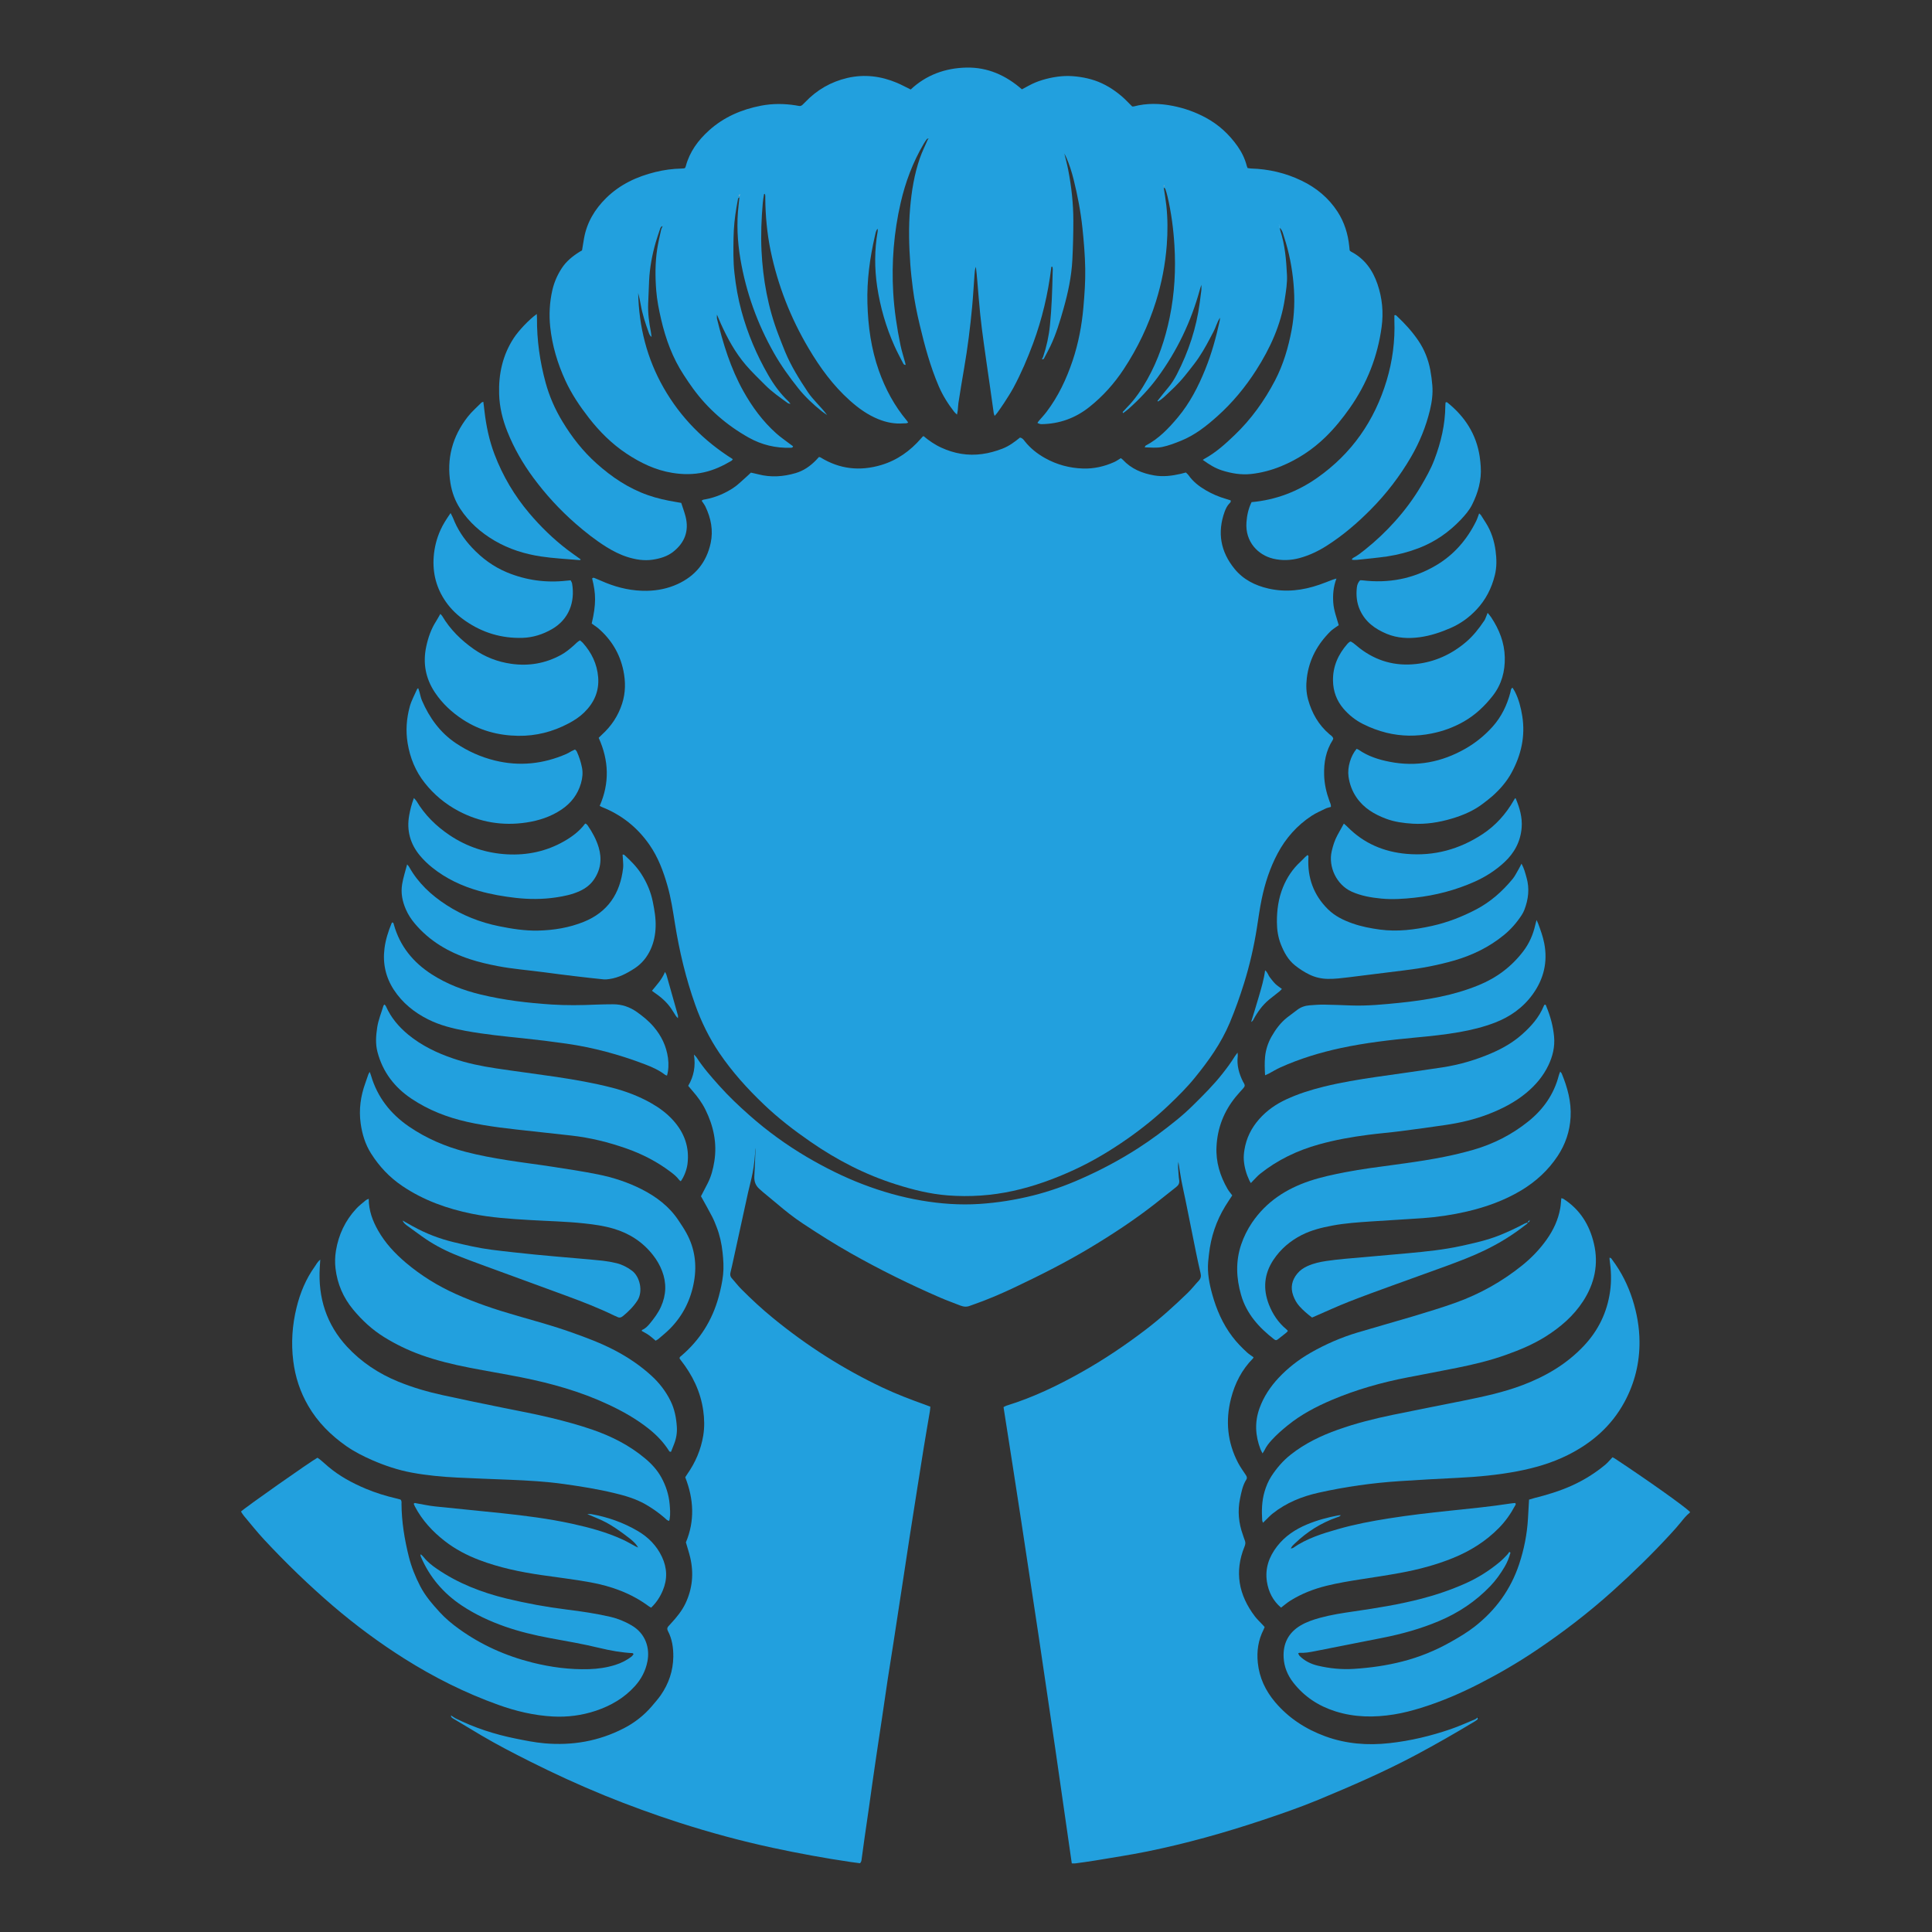 <svg xmlns="http://www.w3.org/2000/svg" version="1.1" xmlns:xlink="http://www.w3.org/1999/xlink" xmlns:svgjs="http://svgjs.dev/svgjs" width="1000" height="1000"><rect width="100%" height="100%" fill="#333333" stroke="none"/><style>
    #light-icon {
      display: inline;
    }
    #dark-icon {
      display: none;
    }

    @media (prefers-color-scheme: dark) {
      #light-icon {
        display: none;
      }
      #dark-icon {
        display: inline;
      }
    }
  </style><g id="light-icon"><svg xmlns="http://www.w3.org/2000/svg" version="1.1" xmlns:xlink="http://www.w3.org/1999/xlink" xmlns:svgjs="http://svgjs.dev/svgjs" width="1000" height="1000"><g><g transform="matrix(0.244,0,0,0.244,0,0)"><svg xmlns="http://www.w3.org/2000/svg" version="1.1" xmlns:xlink="http://www.w3.org/1999/xlink" xmlns:svgjs="http://svgjs.dev/svgjs" width="4096" height="4096"><svg id="Layer_1" xmlns="http://www.w3.org/2000/svg" baseProfile="tiny" version="1.2" viewBox="0 0 4096 4096">
  <!-- Generator: Adobe Illustrator 29.2.1, SVG Export Plug-In . SVG Version: 2.1.0 Build 116)  -->
  <path d="M2834.9,1227.5c-6.6,18.1-7.8,34.6-6.6,51.3,1.2,16.3,7.1,31.6,11.6,47.5-2.1,1.4-3.9,2.5-5.7,3.8-3.9,2.9-8.2,5.5-11.6,8.9-27.8,27.4-45.6,59.9-50.4,99-1.9,15.5-1.5,30.9,2.7,46.1,8,28.7,22.1,53.6,45,73.2,3.1,2.6,7,4.6,8.3,9.2-.3.9-.3,2.1-.9,3-14.7,22.8-19.2,48.1-18.4,74.7.5,19,4.8,37.4,11.3,55.2,1.4,3.8,3.5,7.5,3.1,12.3-4,1.2-8.1,1.9-11.7,3.7-9.8,4.8-20,9.2-29.1,15.1-30.9,20.3-54.8,47.1-72.2,79.8-16.3,30.6-26.9,63.2-33.9,97-4.2,20.3-7,40.9-10.2,61.4-6.3,39.6-15.2,78.5-27.1,116.8-8.9,28.5-18.9,56.6-30.4,84.1-9.1,21.6-20.4,42.1-33.3,61.7-12.5,19-26.2,36.9-40.5,54.5-16.9,20.9-36,39.8-55.4,58.3-27.4,26.1-56.8,49.8-87.8,71.5-36,25.2-73.5,47.7-113.4,66.1-41.6,19.1-84.5,34.8-129.3,44.6-45.7,10-91.9,13.1-138.6,9.5-37.5-2.9-73.7-12-109.4-23.3-65.4-20.6-125.5-51.6-181.8-90.6-34.9-24.1-68.4-49.9-99-79.2-34.8-33.2-66.9-68.7-94-108.6-21.5-31.8-38.3-65.8-51.2-102-20.1-56.4-33.9-114.3-43.3-173.3-4.3-26.8-8.3-53.7-15.8-79.9-8.7-30.6-19.8-60.3-38.1-86.7-25.7-37.1-59.5-63.9-101.4-80.4-1.3-.5-2.6-1.3-4.3-2.2,21.2-48.4,19.7-96.2-2.1-144.4,2.3-2.2,4.5-4.7,7-6.9,20-18.2,34.4-39.9,42.7-65.7,7.5-23.3,7.6-46.8,2.6-70.5-7.6-36-25.8-65.8-53.7-89.7-2.3-2-4.9-3.5-7.3-5.3-2.1-1.5-4.2-3.1-6.1-4.4,9.7-41.4,9-63.5.9-95.5,1.8-2.5,4-1.5,6.1-.6,7.7,3.2,15.3,6.6,23,9.7,28,11.3,56.9,17.5,87.2,17,22.6-.4,44.4-4.9,64.8-14.2,37.9-17.3,61.7-46.6,70.4-87.4,5.7-26.8.5-52.6-11.2-77.1-2.1-4.3-5.2-8.1-7.9-12.3,2.5-2.9,5.8-2.6,8.5-3.2,21.1-4,40.5-12.3,58.3-23.9,9.4-6.1,17.4-14.4,26-21.8,3.7-3.2,7.2-6.7,11.6-10.8,4.5,1,10,2.1,15.4,3.5,26.7,7,53.2,5.2,79.4-2.5,17.1-5,31.2-14.9,43.5-27.6,2.1-2.1,4-4.4,6.1-6.6,1.4.4,2.5.4,3.4,1,40.4,24.9,83.4,29.5,128.5,16.1,33.9-10.1,61.5-29.9,84.6-56.4,1.2-1.4,2.4-2.8,3.7-4.2.2-.2.7-.3,1.7-.7,11.3,9.4,23.6,18,37.4,24.3,13.5,6.2,27.4,10.7,42,13.1,15,2.5,30,2.6,45.1.5,14.7-2,28.8-6,42.6-11.3,14.3-5.5,26.3-14.5,37.4-23.6,5.6,1.1,7.8,4.8,10.3,8,11.7,14.7,26.1,26.1,42.4,35.3,25.2,14.2,52.4,21.5,81.1,22.4,23,.7,45-4.3,66-13.7,4.8-2.1,9.1-5.3,14.1-8.3,1.3,1,2.9,1.9,4.1,3.2,18,19.5,40.9,28.9,66.6,33.4,19.1,3.3,37.6.9,56.1-3.3,3.7-.8,7.3-1.8,11.2-2.9,2.1,2.1,4.2,3.7,5.7,5.8,9.5,13.7,22.3,23.5,36.4,31.8,13.4,7.8,27.6,14,42.6,18.3,3.6,1,7.1,2.2,10.3,3.2,1,3.3-1,4.8-2.5,6.4-4.9,5-7.8,11-10.2,17.5-16.1,44.4-8.6,85.1,20.8,121.2,18.4,22.7,43.5,35.5,72.1,42,37,8.4,72.8,4,108.1-8.2,9.3-3.2,18.4-6.9,27.6-10.4,2-.8,4.1-1.3,8.4-2.6h0Z" fill="#22a0de"></path>
  <path d="M957,3639.1c3.1,2,6.1,4.3,9.3,6,40.5,20.2,83.1,34,127.3,42.9,20.4,4.1,40.7,8.3,61.4,10.1,59,5.2,115.2-4.5,168-31.7,23-11.8,43.3-27.6,60.1-47.4,6.3-7.5,12.9-14.9,18.5-22.9,17-24.5,26.3-51.8,26.7-81.7.2-19-2.5-37.7-11.6-54.9-1.8-3.5-1.6-6.5.9-9.4,2-2.3,4-4.5,6.1-6.7,11.8-12.8,22.8-26.2,30.4-42.1,14.8-31.2,17.9-63.7,10.1-97.2-2.5-10.6-6-21-9.2-32.3,19.1-45.5,16.8-91.7-1.4-138.1,1.4-2.1,2.7-4.4,4.2-6.5,17.4-24.8,29.1-52,34-81.9,2.9-17.7,2.5-35.4,0-53-5.7-40.4-22.9-75.5-47.9-107.3-.9-1.2-1.7-2.4-2.4-3.3,0-3.2,2.1-4.2,3.8-5.6,39.4-33.6,65.7-75.4,79.3-125.4,4.1-15.3,7.6-30.7,9.3-46.6,1.7-15.9.6-31.7-1.1-47.5-2-18.5-5.9-36.5-12.7-53.9-2.9-7.4-5.7-14.8-9.4-21.8-7.5-14.4-15.5-28.5-23.7-43.3,4.5-8.8,9.4-18.1,14.2-27.4,7.5-14.6,11.5-30.3,14.1-46.4,6.2-38.8-1.7-75.1-18.8-109.8-7.2-14.6-16.8-27.7-27.6-40-3-3.4-5.8-6.8-9-10.6,11.9-20.2,16-41.6,12.2-66.4,2.9,3.1,4.6,4.5,5.7,6.3,14,21.7,31,40.9,48.1,60,19.9,22.3,41.6,42.8,64,62.6,37.7,33.4,78.3,62.8,121.7,88.4,38.2,22.4,77.6,42.2,119,58,40.3,15.4,81.6,27.2,124.2,34.4,40.7,6.9,81.7,9.9,123,7.2,38.5-2.5,76.5-8.6,114-18,34.5-8.7,67.9-20.5,100.4-34.9,42.6-18.7,83.6-40.5,122.7-65.7,28.3-18.2,55.2-38.4,81.3-59.6,12-9.7,23.6-20.1,34.6-31,21.8-21.5,43.5-43,62.5-67.2,9.4-11.9,18.4-24,26.3-36.9,1.3-2.1,3-4,5.7-7.7.2,3.8.6,5.6.4,7.2-2.4,19.5,2.6,37.4,11.2,54.6.5,1,1.3,1.9,1.8,2.9,2.6,5,2.3,6.7-1.5,11.1-5.2,6-10.7,11.7-15.7,17.9-25.2,30.8-39,66.1-40.9,105.9-1.6,32.3,7.5,62,23.5,89.7,2.8,4.8,6.6,9.1,9.9,13.6-5,7.7-10.1,15.1-14.8,22.8-19.2,31.4-30.6,65.5-34.6,102.1-.6,5.3-1.2,10.5-1.7,15.8-2,23.7,2.4,46.6,8.7,69.3,9,32.3,22.1,62.6,42.5,89.5,9.4,12.4,20.2,23.5,31.6,33.9,4.1,3.7,9,6.6,13.4,9.9-.5,1.1-.6,2-1,2.4-23.8,24-38.6,53-46.8,85.3-12,47.2-7.6,93,15.1,136.4,4.7,9,10.8,17.3,16.4,25.8,2.1,3.1,3.2,6.2,1.1,9.5-7.9,12.4-10.5,26.6-13.4,40.6-5.4,26.1-3,51.8,6.1,76.9,1.4,3.9,2.5,8,4.1,11.8,1.9,4.6,1.1,8.6-.7,13-21.8,53.6-12.4,102.7,22,148,4.6,6,10.2,11.2,15.3,16.7,1.8,1.9,3.5,3.8,5.4,5.9-.8,2-1.4,3.8-2.2,5.4-11.4,22.2-14.8,45.7-12.3,70.3,3.2,31.9,16.3,59.4,36.8,83.7,28.8,34,65,57.3,106.5,72.5,44.1,16.1,89.8,19.6,136.2,14.4,44.5-4.9,87.8-15.3,130-29.8,17.5-6,34.3-13.7,51.4-20.8,2-.8,3.6-2.5,5.4-3.8h0c0,1.4.4,3.4-.3,4.1-1.8,1.8-4.1,3.2-6.4,4.6-40.4,24.4-81.3,47.8-123,70.1-67.4,36-137.3,66.3-207.8,95.6-39.1,16.2-79.1,30-119.2,43.4-80.3,26.8-161.7,49.6-244.7,66.5-36.6,7.4-73.6,13-110.5,19.2-13.8,2.3-27.6,4.1-41.5,6-2.2.3-4.5,0-7.5,0-45.9-322.9-94-645.4-144.8-967.9,2.4-1.2,4.3-2.5,6.3-3.1,55.9-17.2,108.2-42.3,159-70.9,47.5-26.7,92.6-57,135.9-90,31.6-24.1,61-50.7,89.5-78.3,8.4-8.1,15.5-17.5,23.6-26,4.4-4.7,5.1-9.6,3.7-15.6-3.3-14-6.3-28-9.2-42-7.7-37.7-15.1-75.5-22.8-113.3-2.8-13.7-6-27.3-8.6-41-2.4-12.6-4.1-25.3-6.5-40.1-.4,4.2-.7,6.3-.7,8.4,0,2.3.1,4.5.3,6.8.6,7.9.9,15.9,2.1,23.7,1,6.5-1.5,10.7-6.3,14.5-15.2,11.9-30.1,24-45.3,35.9-43.6,34-89.6,64.3-136.9,92.7-51.2,30.8-104.5,57.7-158.4,83.3-30,14.3-60.5,27.4-92,38.3-1.4.5-2.9.9-4.3,1.5-7,3.1-13.9,2.5-20.9-.2-14-5.6-28.3-10.6-42.2-16.6-64.8-28.1-128.1-59.3-189.7-94.1-34.9-19.7-68.7-41.1-102.1-63.2-19.6-12.9-37.9-27.5-55.7-42.7-9.8-8.3-19.8-16.4-29.7-24.6-2.6-2.2-5.1-4.5-7.6-6.8-7.8-7.1-10.7-15.9-10.1-26.5,1.1-17.7,1.6-35.4,2.3-53.2,0-2.3,0-4.5-.3-6.8-.4,18.1-2.4,36.1-5.8,53.8-2.6,13.7-6.5,27.2-9.5,40.8-11.3,51.3-22.4,102.5-33.6,153.8-1.1,5.2-2.3,10.3-3.6,15.4-1.2,4.7-.9,8.8,2.6,12.6,6.8,7.6,12.9,15.8,20.1,23,21.6,21.7,44,42.5,67.8,61.9,71.4,58.4,148.5,107.7,231.9,147.1,29.4,13.9,59.7,25.4,90.3,36.4,3.5,1.3,7,2.6,11.2,4.2-.4,3.5-.5,6.8-1.1,10.1-4.2,25.3-8.7,50.6-12.8,75.9-4.4,27.2-8.7,54.4-13,81.7-5.7,35.8-11.4,71.6-16.9,107.4-4.9,31.7-9.6,63.5-14.5,95.2-6.6,43.3-13.2,86.6-19.9,129.9-4,26.1-8.3,52.2-12.3,78.3-4.2,27.6-8.1,55.3-12.2,82.9-5,33.2-10.1,66.4-14.9,99.7-4.2,28.4-8.1,56.8-12.1,85.2-3.4,23.5-6.9,47.1-10.2,70.6-2,13.8-3.8,27.7-5.7,41.5-.5,3.3-.3,6.8-3.6,10.1-6.1-.8-12.8-1.6-19.5-2.6-55.7-8.2-111-18.4-166-30.2-67.2-14.5-133.5-32.5-199-53.6-53.2-17.2-105.7-36.3-157.5-57.4-53.8-22-106.7-46.3-158.7-72.4-34.8-17.5-69.3-35.3-102.8-55.1-19.5-11.5-38.9-23.2-58.3-34.9-2.8-1.7-6.2-3.2-6-7.5v-.3c-.1,0-.1,0-.1,0Z" fill="#22a0de"></path>
  <path d="M2210.2,761.8c.9-1.6,2.1-3.2,2.6-4.9,7.2-21.6,12.1-43.6,14.4-66.3,3.8-37.6,5-75.4,5.8-113.1,0-4,.9-8.2-.9-12-2.7.3-2.1,2.2-2.2,3.4-6.8,54.5-19.2,107.6-38.3,159.3-12,32.3-25.4,63.8-41.7,94.1-6.1,11.3-13.2,22-20.1,32.8-4.5,7-9.4,13.7-14.2,20.5-1.5,2.1-3.3,3.9-5.7,6.7-.9-2.8-1.7-4.4-1.9-6.1-2.9-19.8-5.6-39.6-8.4-59.4-4.3-29.9-8.7-59.8-12.8-89.7-2.8-20.2-5.4-40.4-7.5-60.7-2.4-23.3-4.1-46.6-6.1-70-.9-10.1-1.7-20.3-3.1-30.4-2.2,5.5-2.5,11.3-2.9,17.1-1.7,22.6-2.9,45.2-5,67.8-4.1,43.6-9.5,87.1-17,130.3-4.3,24.5-8.2,49.2-12.1,73.8-.8,5.2-.8,10.5-1.4,15.8-.3,2.5-.9,5-1.6,8.7-2.6-2.6-4.7-4.2-6.2-6.2-13-16.8-24.2-34.6-32.6-54.2-17.9-41.8-29.7-85.5-40.2-129.6-6.1-25.7-11.4-51.6-14.7-77.9-2.1-16.9-4.1-33.8-5.3-50.7-2.9-39.6-3.9-79.2-.5-118.9,3.1-36.2,8.8-72,20.7-106.4,4.7-13.5,11.1-26.4,16.8-39.5.4-1,1.5-1.6,2.2-2.4-.1-.9-.3-1.7-.5-3.4.2,1.7.3,2.6.4,3.5-1.3.3-3.2.3-3.9,1.1-2.5,3.3-4.8,6.8-6.9,10.3-23,39.1-38.7,81-48.8,125-14.4,62.6-19.5,126.1-15.8,190.2,2.2,37.7,7.8,75.1,15.5,112.1,2.5,12.2,6.5,24,9.7,36.1.5,1.7.8,3.5,1.2,5.4-4,.3-5-2.6-6-4.6-6.1-11.7-12.3-23.4-17.7-35.4-18-40.2-30.1-82.2-36.7-125.7-5.8-39.1-5.8-78.3,1-117.3.3-1.5.1-3,.1-4.5s-.3-.5-.6-.8c-3.6,4.3-4.1,9.7-5.3,14.7-10.8,46.9-17.2,94.3-15.9,142.6,1.3,49,7.9,97,24.3,143.4,13.8,38.8,32.9,74.5,59.5,106.1.9,1.1,1.6,2.3,2.7,3.9-3.6,2.3-7,1.4-10.2,1.7-18.4,1.5-36-2-53.1-8.9-22.7-9.2-42.2-23.2-60.4-39.5-35.6-31.8-63.3-69.8-87.5-110.7-38.3-64.6-65.3-133.5-80.6-206.9-7.6-36.7-11-73.9-11.4-111.4,0-3.2.6-6.6-1.3-9.6-.8.4-1.3.5-1.3.6-1,6.3-2.2,12.6-2.7,19-2.9,33.5-4.3,67.1-2.7,100.8,3,61.1,13.7,120.7,35.7,178,4.7,12.3,9.5,24.7,14.5,36.9,12.7,30.5,30.1,58.3,48.4,85.7,5.2,7.8,11.6,14.9,17.9,21.9,7.7,8.6,15.8,16.9,22.7,26.5-3.8-2.7-7.8-5.3-11.5-8.2-18-14.5-34.8-30.1-49.3-48.2-19.1-24-37-48.7-52.1-75.4-35.1-62-58.9-128.2-70.9-198.4-6.5-38.1-8.5-76.6-4-115.1.6-5.6,1.3-11.2,1.8-16.9.2-2.1.5-4.1.7-6.1-1.8,2.1-1.7,4.2-.5,6.3-1.1.9-2.8,1.6-3.1,2.7-1.3,6.3-2.3,12.6-3.4,18.9-3.7,21.2-5.8,42.7-6.2,64.2-.4,24.9-.9,49.8,1.9,74.7,3,27.5,7.7,54.6,15,81.2,13,47.6,32,92.6,56.7,135.4,11.8,20.4,25.4,39.3,42.6,55.5,1.3,1.3,2.4,2.8,4.7,5.6-2.9-.6-4.4-.6-5.4-1.3-16.8-12.2-33.9-23.9-48.6-38.8-13.8-14-28.1-27.4-40.9-42.4-22.6-26.4-38.9-56.5-53.1-87.9-2.5-5.5-4.7-11-8.1-18.9,0,4.5-.4,6.5,0,8.3,13,53.3,29,105.6,55.9,153.8,18.7,33.5,41.2,64.2,70,89.9,8.1,7.3,17.2,13.5,25.9,20.2,3.2,2.5,6.6,4.9,9.7,7.1-1.2,3.8-3.8,3-5.8,3.1-31.3,1-60.8-6.2-88.1-21.4-46.7-26.2-86.5-60.6-118.2-104-6.9-9.4-13.4-19.2-19.8-29-23.7-36.1-38.3-76-48-117.9-4.7-20.3-8.8-40.6-10.4-61.3-2.3-29.4-2.4-58.9,2.1-88.2,2.1-13.4,5.2-26.6,8.1-39.9.6-2.9,2.2-5.5,3.3-8.3,0-1,0-1.9,0-2.9,0-.3-.3-.6-.4-.9,0,.3.2.7.2,1,0,.9.1,1.9.2,2.8-3.7.5-4.5,3.6-5.5,6.4-3.1,9.3-6.4,18.6-9.1,28-7.6,26.6-12.7,53.6-14,81.3-.8,16.2-1.4,32.4-2,48.7-.8,20.1,1.9,39.9,5.7,59.6.6,3.2,1,6.6,1.6,10.9-4.5-3.1-5.3-7-6.5-10.3-6.8-18.8-13-37.8-16.5-57.6-1.5-8.5-3.3-17-5.5-25.3,1.6,71.7,18.5,139.2,54.3,201.7,35.9,62.6,85,112.2,146.5,150.9-1.1,1.3-1.7,2.7-2.8,3.3-18.3,10.9-37.3,19.8-58.2,24.5-22.5,5-44.9,4.9-67.5,1.2-35.8-5.8-67.5-21.2-97.3-41-30.8-20.5-56.7-46.3-79.4-75.4-19.3-24.8-36.8-50.7-50-79.4-16.7-36.3-28-74.2-32.2-113.9-2.7-26.1-1.3-52.1,4.5-77.7,3.8-16.7,10.6-32.3,20-46.7,9.6-14.8,23.2-25.7,38.1-35,1.6-1,3.2-1.8,4.9-2.8,1.5-8.8,2.8-17.4,4.3-25.9,6.1-33.5,22.7-61.3,46.7-85,29.4-29,65.3-45.7,104.8-55.4,18-4.4,36.3-6.9,54.9-7.3,1.9,0,3.8-.2,5.6-.4.7,0,1.4-.6,2.4-1.1.4-1.1,1.2-2.4,1.5-3.8,8.2-30.6,26.2-54.9,49.4-75.8,31.5-28.3,68.9-44.3,110.2-52.3,24.4-4.7,48.8-4.5,73.3-.7,11.3,1.8,10.3,3.7,20.5-7,24.6-25.8,54.3-42.9,89.1-51.1,36.3-8.4,71.3-4,105.3,10.3,9.7,4.1,19,9.2,29.2,14.2,32.9-30.9,73.2-45.5,118-46.5,45.1-1,83.8,16.3,117.9,46.1,9.4-4.8,18.8-10.5,28.8-14.6,9.7-4,20-7,30.3-9.3,10.7-2.3,21.6-3.9,32.5-4.3,10.5-.4,21.2.5,31.6,2,10.8,1.6,21.6,4.1,31.9,7.6,9.9,3.4,19.6,8,28.7,13.3,9.4,5.5,18.3,12,26.7,19,8.1,6.7,15.2,14.6,23.4,22.6.5,0,2.1.3,3.4,0,27.6-7.3,55.4-6.6,83.1-1.1,24.6,4.9,48,13.2,70.1,25.2,27.1,14.7,49.1,35.1,66.8,60.1,9,12.7,15.8,26.6,19.7,41.8.4,1.4,1,2.8,1.7,4.7,2.5.3,5,.9,7.5,1,37.5,1.1,73.4,9.5,107.1,25.8,31.2,15,57.2,36.4,76.3,65.8,14.5,22.4,22.1,47,24.8,73.3.3,3,.6,6,.9,8.8,1,1,1.7,2,2.7,2.5,28.9,14.9,46.2,39.3,56.4,69.3,10,29.4,12.9,59.6,8.7,90.5-8.5,63-31.1,120.3-67.6,172.2-15.5,22-32.3,42.8-51.6,61.6-27.4,26.6-58.8,47.3-94.1,61.8-20.3,8.3-41.5,14-63.4,16.4-21,2.3-41.3-1.1-61.4-7.4-15-4.7-27.9-12.8-41.3-22.5,1.5-1,2.4-1.7,3.3-2.2,24.2-13.1,44.4-31.4,64-50.2,35.3-33.7,63.4-72.9,86-116.1,17.6-33.8,28.2-70,35.2-107.2,6-32.1,6.9-64.6,4.1-97.1-2.9-33.9-9.4-67.3-20-99.7-2.3-7-3.6-14.6-9.4-20-.4-2.1-.8-4.2-1.2-6.2-.1-.3-.3-.7-.4-1,.2.2.4.5.5.8.4,2.1.9,4.2,1.4,6.2.2,1.9.2,3.8.8,5.6,10,30.9,12.8,62.8,14.3,94.9.8,17-2,33.9-4.6,50.7-8.3,55.2-31,104.7-60.8,151.3-23.1,36.1-50.3,69-82.3,97.6-23.1,20.7-47.4,39.9-76.6,51.8-13.3,5.4-26.6,10.6-40.8,13.5-12,2.4-23.8,1-36.7.7,1-1.9,1.2-3.2,1.9-3.6,27.7-14.5,48.8-36.5,68.5-60.1,25.5-30.5,43.3-65.3,58.1-101.9,13.5-33.4,23-67.9,30.6-103,.3-1.4.3-2.9.6-6.5-6.7,10.6-9,20.9-13.9,30-5,9.3-9.7,18.8-14.9,28-5.2,9.2-10.5,18.3-16.5,27.1-6.1,9.1-12.9,17.7-19.7,26.3-6.5,8.3-13.1,16.6-20.3,24.4-7.1,7.8-14.7,15.3-22.5,22.4-7.6,7-14.5,14.9-24.2,19.7-.3-.9-.6-1.3-.5-1.4,7.5-9.4,14.9-19,22.7-28.2,7.4-8.7,13.3-18.3,18.5-28.4,24.6-47.7,41.3-98,48.3-151.4,1.2-9,2.4-18,3.5-27,.3-2.8,0-5.7,0-11.2-1.7,5.3-2.7,8.1-3.4,10.9-18.5,67.3-48.1,129.3-89.5,185.7-18,24.5-38.8,46.3-61.4,66.5-3.6,3.3-7.7,6-11.7,9.1-2-2.6.3-3.5,1.3-4.6,2.2-2.6,4.5-5.1,6.9-7.5,17.4-17.6,31-37.9,43.1-59.4,23.2-41.2,38-85.5,47.5-131.6,10.4-50.6,13.2-101.7,10-153.3-2.1-34.8-6.7-69.1-14.6-103.1-1.3-5.5-2.9-10.9-4.7-16.3-.4-1.1-2.2-1.6-3.3-2.5.3-1.5.6-3,.9-4.5-.3,0-.6,0-.9-.1v4.6c1.9,12.7,4.1,25.3,5.5,38,3,27.9,3,55.7.9,83.7-3.1,40.9-10.8,80.8-23,119.8-16,51.2-38.9,99-68.4,143.7-20.1,30.5-44.2,57.4-72.9,80.2-29.7,23.6-63.6,35.8-101.5,36.3-2.4,0-5.2-.8-8.6-2.6.8-1.2,1.5-2.5,2.4-3.6,5.6-6.6,11.7-12.9,16.9-19.8,24.9-32.8,42.2-69.6,55.3-108.5,12.3-36.7,19.5-74.4,22.9-112.9,2.4-27.5,4.4-55,3.9-82.6-.5-28.7-2.9-57.3-5.9-85.9-3.7-35-10.3-69.4-18.8-103.5-4-16.1-9.1-31.9-15.8-47.2-.9-2-1.9-3.8-3.8-7.6,3.1,12.9,6.1,23.8,8.2,34.8,6.9,35.7,10.9,71.7,10.9,108.1,0,27.6-.7,55.2-2.1,82.7-1.8,35.2-9.1,69.6-18.7,103.5-7.7,27.2-15.8,54.4-28.1,80-4.1,8.5-8.7,16.8-13,25.1-.9,1.8-2.3,3-4.5,2.3h0c0,0,0,0,0,0Z" fill="#22a0de"></path>
  <path d="M511.3,3206.4c8.6-8.5,147.1-105.9,162.1-114.1,2.2,1.5,4.7,3.1,6.9,5,5.2,4.4,10.2,9,15.4,13.4,23.8,20.3,51,35,79.6,47.1,20.9,8.8,42.5,15.5,64.7,20.7,3.3.8,6.6,1.7,9.5,2.5,2.9,2.7,2.2,5.9,2.2,8.8.2,38,6.3,75.2,15.4,111.9,5.5,22.1,13.9,43.1,24.4,63.3,10.7,20.7,25.9,38.1,41.4,55.1,12,13.1,25.7,24.5,40.1,34.9,47.4,34.3,99.8,57.7,156.5,71.9,39.4,9.8,79.4,15.1,120,13.9,19-.6,37.6-3.3,55.7-9,12.7-4,24.5-9.9,35-18.2,1.6-1.3,2.6-3.2,3.8-4.7-1-1.1-1.5-2.1-2-2.1-23.8-1.2-47.2-5.4-70.4-11-34.9-8.5-70.2-14.5-105.5-21-32.3-6-64.2-13.6-95.3-24.5-32.2-11.3-63-25.7-91.4-44.6-39-26-68.3-60.3-86.7-103.6-.4-1-.6-2.2-.8-3.3,0-.3.3-.7.8-1.7,2.2,2.2,4.4,4,6.1,6.2,7.9,9.9,17.5,17.5,27.9,24.6,45.2,31,95.3,50.4,148.2,63.2,41.9,10.1,84.2,17.9,127,23.2,31.5,3.9,62.9,8.5,93.8,15.7,15.6,3.7,30.1,9.8,43.9,17.8,30.7,17.8,39.1,49.1,33.8,76.4-3.9,20.3-13.1,37.7-26.8,52.8-22.6,25-50.8,41.3-82.5,52-29.7,9.9-60.2,13.9-91.5,12.2-40-2.2-78.3-11.3-115.8-24.8-70-25.1-136-58.2-198.8-97.8-53.1-33.5-103.4-70.8-151.2-111.6-51.4-44.1-100-91.1-146.1-140.6-15.2-16.3-29-33.8-43.4-50.9-2.4-2.8-4.2-6.1-6.1-9h0Z" fill="#22a0de"></path>
  <path d="M3204.1,3293.8c-2.8,10.5-6.8,20.6-12.4,30-8.7,14.6-18.5,28.5-30.3,40.8-31,32.4-67.4,56.7-108.7,74.1-38.8,16.4-79.1,27.6-120.3,35.7-47.8,9.4-95.5,18.9-143.3,28.3-10.7,2.1-21.5,4.1-32.6,3.4-.6,0-1.3.6-2.7,1.3,1.1,1.8,1.8,4,3.2,5.4,10.7,10.7,23.9,17.1,38.5,20.6,25.1,5.9,50.6,8.5,76.5,6.8,34.7-2.2,69.1-7,102.9-15.7,36.4-9.3,70.9-23.4,103.6-42,17.1-9.7,34-19.7,49.5-31.8,44.7-34.9,76.7-78.8,94.6-132.7,10.4-31.3,16.8-63.5,18.7-96.5.8-13.2,1.5-26.3,2.3-40.3,3.3-1,6.8-2.2,10.3-3.1,27.5-6.9,54.6-15,80.5-26.7,25.6-11.6,49.3-26.3,70.9-44.3,5.4-4.5,9.9-10.1,15.3-15.8,1.4.7,3.1,1.5,4.6,2.4,70.8,46.8,145.2,99.6,159.7,113.3-.2.7,0,1.7-.5,2-7.2,5.6-12.8,12.7-18.5,19.8-7.1,8.8-14.7,17.2-22.4,25.6-38.9,42.3-80,82.4-122.7,120.8-51.5,46.3-106.3,88.3-163.8,126.8-38,25.5-77.5,48.4-118.2,69.3-40,20.5-81.3,38.3-124.3,51.6-18.8,5.8-37.8,10.8-57.2,13.9-41.9,6.8-83.6,6.4-124.4-6.5-35.8-11.3-66.1-31.1-89.4-61-12.2-15.6-19.5-33.4-20.5-53.1-1.6-29.7,10.2-52.9,36.1-68.2,12.8-7.5,26.7-12.2,41-16.1,23.7-6.5,48-10.2,72.3-13.7,48.2-7,96.3-14.7,143.5-27,31.5-8.2,62.1-18.7,91.9-31.9,26.5-11.7,50.7-26.9,72.9-45.3,5.8-4.8,11-10.3,16.3-15.7,1.8-1.8,3.2-4.2,4.7-6.3.9.6,1.8,1.1,2.6,1.7h0Z" fill="#22a0de"></path>
  <path d="M3414.2,2668.1c3.5-.3,4.5,2.5,6,4.5,19.2,25.6,33.3,53.8,43,84.3,9.2,29,14.5,58.8,14.7,89.1.3,45.4-10.3,88.2-32,128.3-27.7,51-69.3,87-120.6,112.5-33.7,16.8-69.5,27.1-106.4,34.2-42,8-84.4,11.9-127.1,14-40.7,2-81.5,4.2-122.2,6.9-58.1,3.8-115.7,11.9-172.5,24.6-35.4,7.9-68.5,21.3-97.2,44-5,3.9-9.4,8.7-14,13.1-2.1,2-4.1,4.1-6.7,6.7-.8-2.4-1.6-3.7-1.7-5.1-1.3-20.4-.9-40.7,4.9-60.7,3.4-11.7,8-22.8,14.6-33,11.4-17.5,24.8-33.1,41.4-46.1,30.1-23.7,63.9-39.9,99.7-52.6,38.1-13.6,77.3-23.4,116.9-31.6,49.2-10.2,98.5-19.6,147.7-29.6,43.3-8.8,86.6-17.9,128-33.7,48.6-18.5,92.6-44.3,128.6-82.4,31.1-32.8,49.9-71.4,56.2-116.3,3.2-22.7,2.2-45.2-1.1-67.7-.2-1.1,0-2.2,0-3.3h0Z" fill="#22a0de"></path>
  <path d="M679.4,2672c-.5,7.5-.8,12.3-1.1,17.2-3.7,63.7,14.1,120.2,57.8,167.5,30.5,32.9,67.1,57.1,108.6,74.1,30.9,12.6,62.7,21.9,95.2,28.9,42.8,9.3,85.6,18.3,128.6,26.9,33.7,6.7,67.4,13.2,100.8,21.2,29.7,7.2,59.2,15.2,88.1,25.2,40.3,14,77.8,33,110.7,60.5,14.1,11.7,26.3,24.9,35.1,41.1,9.5,17.5,15.5,36,17.3,55.8.9,10.5,1.8,21.1.1,31.6-.2,1.4-.7,2.7-1.2,4.3-4.5-.9-6.8-4.1-9.6-6.5-12.6-10.9-26.1-20.4-40.6-28.7-21-12-43.8-18.5-66.9-24-34.9-8.4-70.3-14-105.9-19-38.2-5.4-76.7-7.5-115.1-9.1-37-1.5-74-2.8-110.9-4.6-32.4-1.6-64.8-4.6-96.8-10.5-29.1-5.4-57-14.7-84-26.5-19-8.3-37.6-17.7-54.7-29.6-32.9-23-60.9-50.8-81.1-85.7-17.1-29.4-27.5-61.1-31.7-94.9-4.8-38.3-2.2-76.2,7-113.6,7.7-31.4,20-61,39-87.4,3-4.2,5.1-9.1,11.3-14.3h0Z" fill="#22a0de"></path>
  <path d="M782.2,2542.9c.1,25.7,8.3,47,19.8,67.3,15.1,26.7,35.6,48.6,58.8,68.3,32.2,27.2,67.6,49.2,106.2,66.5,41.1,18.5,83.6,32.8,126.8,45.2,39.5,11.4,79.2,22.2,118,36,31.7,11.2,63.1,22.9,93,38.6,27.9,14.7,53.8,32.2,77,53.4,16.9,15.4,30.7,33.3,40.8,53.9,8.4,17.2,12,35.7,13.2,54.7.8,12.6-1.2,24.8-5.9,36.6-2.2,5.5-4.4,11.1-6.4,16.2-3.3.7-4-1.4-4.9-2.8-11.3-17.7-25.7-32.6-42-45.6-26.4-21.1-55.6-37.5-86.2-51.8-58.8-27.6-120.9-44.9-184.3-57.6-36.6-7.3-73.5-13.3-110.2-20.5-34.8-6.8-69.3-15.1-102.8-27.1-27.5-9.9-53.6-22.5-78.4-37.9-25.3-15.7-46.8-35.6-65.7-58.5-21-25.4-33.5-54.5-37.3-87.3-1.4-12.4-1.1-24.8.9-37.2,5.6-34.1,19.7-64.1,43.2-89.4,6.1-6.6,13.5-12.1,20.3-17.9,1.3-1.1,3.1-1.6,6.1-3h0Z" fill="#22a0de"></path>
  <path d="M2678.2,3083.1c-2-4.1-3.3-6.3-4.3-8.7-11.1-28.9-12.7-57.9-2-87.4,8.8-24.2,22.7-45.1,40.1-63.8,20-21.4,42.9-39.1,68.4-53.7,31.6-18,64.8-32.5,99.6-42.9,38.7-11.6,77.6-22.3,116.3-33.9,31.1-9.4,62.2-18.7,92.7-29.7,50.8-18.4,97.4-44.5,139.6-78.4,19.9-16,37.4-34.1,52.1-54.8,14.4-20.2,24.8-42.3,29.1-67,1.2-6.7,1.4-13.5,2.2-21,1.5.4,3.2.5,4.6,1.4,35.1,22.4,55.3,55.3,64.6,94.9,10.3,43.8,1.4,84.6-23,122.2-20.4,31.4-48,55-79.3,74.8-26.4,16.6-54.9,28.5-84.1,38.9-33.5,12-68,20.3-102.8,27.3-35.1,7.1-70.4,13.7-105.6,20.5-55.4,10.7-109.4,25.9-161.4,48-33.2,14.1-64.8,30.7-93,53.5-12.4,10-24.3,20.4-35,32.2-5.6,6.2-10.7,12.7-14.3,20.3-1,2-2.3,3.8-4.6,7.5h0Z" fill="#22a0de"></path>
  <path d="M1391,2844.2c-4.9-4.1-9.3-8.2-14.2-11.7-4.9-3.5-10.3-6.2-15.5-9.2.3-.8.3-1.9.7-2.1,6.9-2.8,11.8-7.8,16.4-13.4,9.1-11.1,17.8-22.6,23.7-35.8,11.2-25,12.2-50.4,2.3-76-4.6-12-11-23.1-19-33.3-21.9-28.1-50.2-46.4-84.2-56.4-20.1-5.9-40.6-8.8-61.2-11-38.3-4.2-76.9-4.9-115.3-7.2-41.5-2.4-83-5.1-123.8-13.4-52.7-10.7-102.5-28.5-147.4-58.8-27.1-18.2-48.9-41.4-66.3-68.9-12.4-19.5-18.9-41-22.1-63.7-4.1-29.4-.2-58,9.9-85.8,2.2-6,4.1-12.1,6.3-18.2.6-1.6,1.6-3.1,2.9-5.5,1.2,3.1,2.1,5.2,2.7,7.3,13.5,46.2,41.3,81.7,80.7,108.7,36.6,25,76.6,42.2,119.3,53.4,30,7.9,60.5,13.4,91,18.2,31.7,5,63.6,8.9,95.3,13.8,31.7,4.9,63.5,9.7,94.9,16,32.3,6.5,63.6,16.6,93.1,31.6,31,15.8,58.3,36.3,77.9,65.8,6.1,9.1,12.2,18.2,17.4,27.8,17.2,31.7,21.9,65.6,15.9,101-6.6,39-23.4,73.2-51.4,101.4-7.7,7.8-16.3,14.6-24.6,21.8-1.6,1.4-3.8,2.2-5.9,3.5h0Z" fill="#22a0de"></path>
  <path d="M3309.7,2273.2c1.4,1.8,2.6,2.8,3.2,4.1,12.2,29.6,20.6,60,18.8,92.4-1.6,30.1-11,57.8-27.6,82.8-19.9,30-45.9,53.8-76.8,72.5-36,21.6-74.9,35.5-115.6,45-31,7.2-62.3,11.8-94,14.1-36.2,2.6-72.4,4.4-108.5,6.9-27.9,1.9-55.8,3.7-83.3,8.9-22.3,4.2-44.2,9.6-64.7,20-24.4,12.5-44.6,29.7-59.8,52.5-19.9,29.9-22.6,61.8-9.6,95.1,8,20.3,19.8,38.1,36.8,52.2.9.7,1.6,1.5,2.4,2.3.3.3.4.6.9,1.5-1.1,1.2-2.2,2.7-3.6,3.8-5.6,4.5-11.3,8.9-16.9,13.3-3.7,2.9-5.3,3.1-9,.2-31.9-24.8-58.2-53.8-69.7-93.8-10.3-35.7-11.8-71.4.2-107,5.6-16.5,13.3-32,23.1-46.5,30.2-44.4,72.5-71.8,122.6-88.5,24.4-8.1,49.5-13.4,74.7-18.3,35.2-6.8,70.8-11.3,106.4-16.1,55.8-7.5,111.4-15.8,165.6-31.5,43-12.4,82.1-32.4,116.9-60.4,31.8-25.6,54.2-57.5,64.5-97.4.6-2.5,1.7-4.8,2.9-8h0Z" fill="#22a0de"></path>
  <path d="M816,2130.9c1.2,1.7,2.3,2.8,2.9,4.1,10.6,24,27.2,43.4,47.2,59.9,28.4,23.3,61,38.9,95.5,50.6,29.4,10,59.7,16.2,90.4,20.8,42.5,6.4,85.2,11.8,127.8,18.1,39.9,6,79.7,12.9,118.9,23,28.6,7.4,56.1,17.8,81.9,32.3,17.5,9.9,33.7,21.7,47.2,36.7,23.8,26.3,35,56.9,30.6,92.6-1.5,12.4-7.5,27.8-14.3,36.8-1.1-.9-2.5-1.6-3.3-2.7-5.5-7.4-12.6-13-19.9-18.4-28.1-20.9-58.8-36.7-91.8-48.3-38.3-13.5-77.3-23.1-117.7-27.6-26.6-3-53.3-5.8-79.9-8.8-47.3-5.2-94.6-9.8-141.1-20.3-42-9.5-81.5-24.9-117.4-48.9-36.2-24.2-61.1-56.7-72.3-99.3-4.5-17.3-3.2-34.4-.6-51.7,2.4-16.2,8.8-31.2,13.4-46.7.2-.6,1-1,2.5-2.4h0Z" fill="#22a0de"></path>
  <path d="M2653.4,2509.6c-1.4-2.4-2.4-3.8-3.1-5.4-6.5-13.8-10.7-28.3-11.8-43.5-.5-7.1.2-14.3,1.3-21.4,4-24.9,14.6-46.4,31.4-65.4,16.1-18.2,35.4-31.6,57.2-41.7,25.8-12,52.7-20.4,80.3-27.2,36.4-8.9,73.2-15,110.2-20.4,47.1-6.8,94.2-13.2,141.2-20.4,36.7-5.7,72.1-16.1,106.2-31.1,22.3-9.8,43.2-21.9,61.4-37.9,19.7-17.3,37.1-36.6,47.2-61.4.4-1,1.2-1.8,1.7-2.6,3-.4,3,2.1,3.6,3.6,8.6,20.7,14.5,42.1,16.5,64.5,1.9,21.2-2.9,41.3-12,60.4-10.9,22.9-26.9,41.8-46.2,58-24.6,20.6-52.8,34.9-82.6,46.3-29.1,11.1-59.2,18-89.9,22.5-31.7,4.7-63.5,9-95.3,13.1-22.5,2.9-45.1,4.7-67.5,7.6-35.6,4.6-70.9,10.8-105.5,20.5-45.6,12.7-87.6,32.8-124.7,62.4-5.3,4.2-9.7,9.5-14.5,14.2-1.5,1.5-3,3.1-5.1,5.4h0Z" fill="#22a0de"></path>
  <path d="M1138.7,666.1c.2,4.1.4,6.6.4,9.1-.3,46.4,6.1,91.8,18.3,136.5,8,29.3,20.1,56.8,35.9,82.8,19.9,32.9,43.3,62.8,71.9,88.4,32.3,29,67.8,52.9,109.1,67.4,19.3,6.8,39.2,11.2,59.3,14.5,3.7.6,7.3,1.3,11.5,2,3.2,10,6.8,19.5,9.3,29.3,7.6,30.4-2.1,55.3-26.2,74.3-12.6,10-28,14.5-43.9,16.9-18.3,2.7-36.1-.3-53.6-5.8-15.9-5.1-30.7-12.7-44.8-21.5-23.1-14.5-44.4-31.3-64.9-49.2-33.4-29.2-63.2-61.6-89.6-97.3-22.3-30.2-40.9-62.5-54.9-97.4-10.4-25.8-16.9-52.5-17.7-80.3-1.3-42.5,7.4-82.5,31-118.6,10.1-15.5,32.1-39.1,48.9-51.1h0Z" fill="#22a0de"></path>
  <path d="M2654.9,1065.2c51.9-4.7,97.9-22.5,139.5-51.7,73.2-51.5,121.4-120.9,147.1-206.3,12.5-41.6,18-84.1,16.4-127.5-.1-3.7,0-7.4,0-10.8,2.8-1.4,4,.4,5.3,1.6,16.9,15.8,32.4,32.7,45.4,51.9,13,19.1,21.2,40,25.5,62.5,2,10.7,3.4,21.6,4.3,32.5,1.5,17.8-.9,35.4-5.1,52.8-8.5,35.1-22,68.2-40.2,99.4-23.7,40.7-52.2,77.8-85.3,111.2-28.2,28.5-58.6,54.6-92.5,76.3-18.2,11.7-37.6,21-58.5,26.7-18.5,5-37.3,5.8-56,1.3-31.8-7.6-59.6-35.4-56.7-76.9,1-14.8,4.1-29.1,10.8-42.9h0Z" fill="#22a0de"></path>
  <path d="M863.5,1833.5c2.1,2.5,3.5,3.8,4.3,5.3,19,34.2,46.8,60,79.2,81,34.3,22.2,71.7,36.9,111.7,45,27.1,5.5,54.2,9.8,82,9.3,33.5-.7,66.3-6,97.4-18.5,51.3-20.6,77.5-60.3,83.7-114.2.8-6.7-.3-13.6-.5-20.3-.1-2.6-.4-5.2-.6-8.2,1.5.1,2.9-.2,3.4.4,13.4,12.2,26.3,25,36.2,40.4,11.8,18.3,20.2,37.9,24.5,59.3,3.5,17.4,6.6,34.9,6,52.8-.5,16.8-3.7,33-10.7,48.3-7.6,16.5-18.6,30.1-33.9,40.1-16.6,10.8-33.9,19.9-53.8,22.7-4.1.6-8.3,1-12.4.6-20.6-2.1-41.3-4.4-61.9-6.9-21-2.5-42-5.2-62.9-8-33.3-4.5-66.8-6.9-99.9-13.3-19.7-3.8-39.2-8.3-58.2-14.5-45.7-15-86-38.5-117.3-75.8-7.6-9-14-18.8-18.7-29.6-7.6-17.3-11.2-35-8-54,2.3-13.8,6.6-26.8,10.5-41.6h0Z" fill="#22a0de"></path>
  <path d="M3227.5,1831.9c5.8,10.6,8,20.1,10.7,29.5,6.8,23.5,4,46.4-4.6,68.8-1.5,3.8-3.5,7.6-5.7,11-10.4,15.9-22.7,30.1-37.5,42.2-31.5,25.8-67.2,43.1-106.2,54.3-34.2,9.8-69,16.4-104.3,20.6-39.4,4.7-78.7,10-118,14.7-15,1.8-30,3.8-45.2,3.5-13.5-.2-26.2-3.1-38.3-8.8-11.3-5.4-21.7-12.2-31.5-20-14.6-11.7-23.1-27.6-29.9-44.7-5.9-15-8.2-30.7-8.3-46.6-.2-25.5,3.2-50.5,12.9-74.3,8.4-20.5,20.3-38.7,36.8-53.8,3.6-3.3,6.9-7,10.4-10.4,1.6-1.5,3.3-2.9,4.8-4.1,2.9,1.5,1.9,3.5,1.9,5.2-2.3,42.7,11,79.7,41.5,109.8,14.5,14.3,32.5,23.2,51.6,29.9,18.9,6.7,38.6,10.5,58.5,13.2,37.3,5,73.9.3,110.2-7.7,33-7.3,64.3-19.4,94.2-35.1,30.3-15.9,55.3-38.1,76.9-64.2,5-6,8.5-13.3,12.5-20.1,2.1-3.5,3.8-7.2,6.7-12.8h0Z" fill="#22a0de"></path>
  <path d="M1381.4,3410.4c-2.2-1.3-3.9-2.1-5.4-3.2-36.9-27.3-78.7-42.4-123.6-50.6-34.9-6.4-70.2-10.4-105.3-15.6-44.1-6.5-87.7-15.6-129.6-31.4-26.6-10.1-51.8-23.2-74.2-40.7-25.8-20.1-47.8-43.9-63.2-73.2-1-1.9-1.8-4-2.5-5.7,1.9-2.7,3.8-1.4,5.4-1.1,13.4,2.3,26.7,5.3,40.2,6.7,46.9,5,93.9,9.3,140.9,14.3,49.9,5.3,99.7,11.6,148.9,22.3,37.3,8.2,74.1,18,108.9,34.2,8.9,4.1,17.3,9.2,26,13.8,1.5.8,3.1,1.4,5.7,2.6-4.5-8.2-11-14.7-31.6-29.7-11.3-8.2-22.8-16.2-35.1-22.9-12.5-6.8-25.9-11.7-41.1-18.4,4.3,0,6.1-.3,7.9,0,35.3,6.2,68.7,18,99.5,36.1,22.2,13.1,39.8,30.9,51,54.7,11.1,23.6,11.9,47.2,1.8,71.2-5.6,13.4-13.2,25.4-24.5,36.3h0Z" fill="#22a0de"></path>
  <path d="M2717.4,3410.2c-16.9-14.4-26.5-33.1-29.9-55.1-4.3-28.2,4.5-52.8,21.7-75,16.7-21.5,38.5-35.9,63.3-46.3,21.3-8.9,43.5-14.9,66.2-19.2,1.4-.3,2.9-.2,5.7-.3-2.9,3-5.6,3.5-8.2,4.4-34.1,11.9-63.8,30.8-89.7,55.7-2.9,2.8-6.2,5.4-8.3,10.5,2.2-.6,3.7-.6,4.8-1.3,29-20.2,62.1-30.5,95.6-40,35.3-10.1,71.2-16.9,107.4-22.6,42.9-6.8,86-11.8,129.2-16.3,42.8-4.5,85.6-8.6,128.2-15.2,3.7-.6,7.4-.9,10.6-1.2,2.5,2.3.9,4,0,5.5-9.3,17.4-20.5,33.4-34.4,47.5-27.7,28.2-60.4,48.6-96.8,63.5-36.2,14.8-73.7,24.6-112,31.7-28.2,5.2-56.6,9.4-84.9,13.8-24.2,3.8-48.4,7.8-72.3,13.7-26.9,6.7-52.5,16.6-76.1,31.3-6.9,4.3-13.2,9.8-20.1,15h0Z" fill="#22a0de"></path>
  <path d="M934,1302.2c1.9,2.1,3.3,3.3,4.2,4.8,16.9,28.5,39.9,51,66.8,69.9,24,16.9,50.6,27.1,79.4,31.2,37.3,5.4,73-.8,106.2-19.1,9.6-5.3,18.1-12.3,26.3-19.6,4.2-3.7,7.9-8.1,13.4-11,2,1.8,4.2,3.2,5.9,5.1,18.7,20.8,30.4,44.9,32.7,73,2.4,30-8.8,54.6-30,75.2-9.5,9.2-20.7,16.5-32.4,22.7-33.6,17.9-69.5,27.1-107.7,26.5-42.1-.7-81.4-11.3-116.8-34.4-23.3-15.2-43.5-33.9-59.1-57.1-20.2-30.1-26.3-62.9-18.6-98.4,4.1-19,10.4-37,21-53.5,3-4.7,5.6-9.6,8.8-15.2h0Z" fill="#22a0de"></path>
  <path d="M832.4,1956.7c2.7.8,2.6,2.9,3.1,4.6,12.8,45.9,40.9,80.2,80.4,105.6,32.1,20.6,67.2,34,104.2,42.9,49.4,11.9,99.5,17.8,150.1,21.1,31.4,2,62.6,1.6,94,.2,12.1-.5,24.2-.6,36.2-.7,18.7-.1,35.6,5.7,50.8,16.5,13,9.2,25.2,19.2,35.6,31.4,16.3,19.2,26.8,40.9,30.2,66,1.8,13.4,1.1,26.5-2.1,37.3-1.4-.5-3-.7-4.1-1.6-13-10.1-27.9-16.6-43.1-22.4-53.8-20.5-109-35.5-166.1-43.7-30.7-4.4-61.4-8.2-92.1-11.4-40.5-4.2-81.1-8.2-121.3-15.6-27.5-5.1-54.6-11.7-79.9-24.4-29.6-14.8-54.7-35.1-72.9-62.9-17.3-26.6-23.8-56-19.8-87.6,2.3-18.5,8-36.1,15-53.3.4-.9,1.2-1.5,1.8-2.2h0Z" fill="#22a0de"></path>
  <path d="M3155.7,1300c3,3.8,5.6,6.5,7.6,9.6,17,25.7,28.1,53.5,28.8,84.6.7,29.9-6.6,57.5-25.4,81.6-17.2,22-37,40.8-61.3,54.7-21.5,12.3-44.4,20.7-68.7,25.5-31.9,6.4-63.8,6.2-95.5-1.6-17.3-4.3-33.9-10.5-49.8-18.5-16-8.1-29.9-19-41.6-32.7-14.5-17.1-21.7-36.7-22.1-59.2-.5-30.4,11-55.8,30.6-78.2,1.2-1.4,2.7-2.6,4.2-3.8.5-.5,1.4-.6,2.8-1.2,1.8,1.1,4.1,2.2,6.1,3.8,4.5,3.5,8.7,7.2,13.2,10.7,35.2,27,74.8,38.1,119,33.3,40.4-4.4,75.5-20.6,106.2-46.6,15.3-13,27.7-28.9,38.9-45.6,1.9-2.8,2.8-6.1,4.2-9.2.8-2,1.5-4,2.8-7.1h0Z" fill="#22a0de"></path>
  <path d="M2683.6,2281c-.8-14.3-1.2-26.8,0-39.2,1.5-15.2,6.2-29.6,13.7-42.9,8.8-15.5,19.4-29.8,33.6-40.9,6.9-5.3,13.9-10.5,20.8-15.7,7.7-5.9,16.6-9,26.2-9.7,10.2-.8,20.4-1.6,30.5-1.5,19.3.2,38.5,1.2,57.8,1.8,34.1,1.2,68-2.1,101.8-5.5,28.9-2.9,57.8-6.9,86.3-12.8,28.2-5.8,55.6-13.8,82.3-24.7,38-15.5,69.6-39.1,94.5-71.7,12.9-16.8,21.1-35.7,25.7-56.2.6-2.9,1.5-5.7,2.7-10.4,1.6,3.6,2.6,5.4,3.3,7.3,5.1,13.8,10.2,27.6,13,42.1,7.7,39.7-1,75.8-24.5,108.3-20.5,28.4-48,47.7-80.5,60.2-24.1,9.2-49,15.3-74.3,19.8-31.3,5.5-62.8,8.8-94.4,11.7-53,5-105.9,11.1-158.1,22.3-44,9.5-87,22.6-128.1,41.1-8.6,3.9-16.6,8.9-24.9,13.3-1.9,1-3.9,1.7-7.2,3.2h0Z" fill="#22a0de"></path>
  <path d="M887.3,1460.1c.8,2.6,1.7,5,2.4,7.5,1.8,6.1,2.9,12.6,5.4,18.4,15.9,36.8,38.6,68.3,72.3,90.8,25.3,16.9,52.7,29.2,82.4,36.5,52.2,12.8,102.6,7.4,151.6-13.9,3.8-1.6,7.3-4,10.9-5.9,2.3-1.2,4.7-2.3,7.4-3.6,1.4,1.5,3.1,2.7,3.8,4.2,5,11,8.8,22.4,11.1,34.4,2.2,11.4.9,22.5-2.3,33.5-6.9,23.4-20.8,41.6-41,55.2-22.7,15.3-48.1,23.6-74.8,27.6-50.5,7.6-98.6-.5-143.7-24.3-28-14.8-52.2-34.8-71.8-59.7-19.6-24.7-31.2-53.2-36.3-84.4-4.3-26.2-2.4-51.9,4.5-77.4,3.6-13.2,10.4-25.1,15.8-37.5.2-.5,1.1-.8,2.2-1.5h0Z" fill="#22a0de"></path>
  <path d="M2877.6,1588.4c1.6.7,3.4,1.3,4.9,2.3,19.7,13.6,41.9,20.7,65,25.2,57.3,11.4,111,.9,161.4-27.9,21.4-12.3,40.4-27.7,57-46.1,19.1-21.2,31.1-46.2,38.2-73.6.8-3.2.4-6.9,4.3-9.6,1.8,2.9,3.7,5.6,5.2,8.5,8.3,16.3,12.7,33.9,15.6,51.8,6.8,42.7-2.3,82.6-22.7,120.1-10.4,19.1-24.5,35.3-40.7,49.7-5.9,5.2-12.3,10-18.6,14.9-20.2,15.8-43.4,25.7-67.8,32.9-27,8-54.4,12.3-82.6,10.7-19.3-1.2-38.4-3.7-56.5-10.5-24.8-9.3-47-22.4-62.5-44.8-9.4-13.6-15-28.8-17.2-45-2.6-19.5,4.6-43.6,17.2-58.5h0Z" fill="#22a0de"></path>
  <path d="M878,1692.8c2.6,3,4.3,4.5,5.4,6.3,17.7,29.8,41.7,53.3,70.4,72.6,37,24.8,78,38.2,122.1,40.6,42.7,2.3,83.5-6.4,120.9-27.8,16.7-9.6,32.3-21.1,44-36.8.2-.3.7-.3,1.7-.7,1.3,1.3,3.2,2.5,4.3,4.2,9.9,14.4,18.2,29.7,23.2,46.4,7.3,24.6,4.3,47.8-10.7,69.1-7.4,10.5-17.3,17.8-28.8,23.2-16.2,7.6-33.6,11.2-51.2,13.8-28.6,4.2-57.1,4.2-85.8.9-26-3-51.6-7.4-76.7-14.5-36.4-10.2-70.1-25.9-99.7-49.6-9.4-7.5-18.3-16-26-25.2-20.8-24.8-28.9-53.6-23.1-85.6,2.1-11.8,5-23.6,10-36.8h0Z" fill="#22a0de"></path>
  <path d="M2850.7,1747.1c3,2.7,5.6,4.7,7.9,7.1,34.5,34.9,76.7,52.8,125,57.1,58.7,5.2,112.4-9.7,161.3-41.8,27.8-18.3,49.7-42.8,66.3-71.8.9-1.6,1.9-3,2.9-4.6.8.6,1.2.7,1.3,1,8.3,19.7,14.2,39.9,12.5,61.5-2.3,29.2-15.2,53.5-36.5,73.3-18.7,17.4-40,31-63.2,41.4-40.7,18.1-83.2,29.2-127.5,34-23.3,2.5-46.7,4.1-70.1,1.9-21.8-2.1-43.3-5.7-63.6-14.9-32-14.6-49.7-52.8-42-85.8,2.7-11.8,6.4-23.3,12.2-34,4.3-7.8,8.7-15.6,13.4-24.2h0Z" fill="#22a0de"></path>
  <path d="M955.8,1088.3c2.4,4.8,4.1,7.7,5.3,10.7,9.1,23.6,22.9,44.3,40.1,62.6,21.1,22.6,45.5,40.6,74.3,52.6,40.7,16.8,82.8,22.5,126.5,17.6,2.6-.3,5.2-.5,8.5-.8,1.1,2.3,2.7,4.5,3.1,6.9,6.6,39.1-6.6,75.9-42.9,96.8-19.4,11.1-40.1,17.7-62.4,18.4-44,1.3-84.3-10.7-120.6-35.7-16.3-11.2-30.6-24.5-42-40.9-20-28.7-28.3-60.7-25.7-95.4,1.5-19.7,6.2-38.7,14.4-56.8,5.4-12.1,12.6-23.1,21.4-35.9h0Z" fill="#22a0de"></path>
  <path d="M2885.1,1231c1.5,0,3-.2,4.5,0,55.9,6.9,108.4-3.1,156.9-31.8,37.8-22.4,65.4-54.4,84.8-93.6,2.5-5,4.1-10.5,6.4-16.5,1.4,1.3,2.9,2.3,3.8,3.6,3.7,5.7,7.3,11.5,10.9,17.2,11.2,17.9,17.4,37.6,20.2,58.5,2.3,17.3,2.7,34.6-1.6,51.8-6.8,27.7-19.4,52.3-39,73.1-15.5,16.4-33.4,29.5-54.1,38.6-21.2,9.3-42.9,16.6-65.9,19.8-24,3.3-47.7,2.2-70.2-7.1-24.6-10.2-45.5-25.1-57-50.7-6.9-15.4-8.3-31.3-6.5-47.6.6-5.7,2.6-11,6.9-15.4h0Z" fill="#22a0de"></path>
  <path d="M1025.3,852.4c.5,3.7.9,7,1.3,10.2.4,3.4.8,6.7,1.2,10.1,3.6,31.2,10.1,61.9,21.3,91.3,17.5,45.9,42.2,87.6,74,125.1,24,28.3,50.5,54.1,80,76.7,9.2,7.1,18.9,13.6,28.6,20.7,0,1.5-1.6,1.7-3.1,1.6-27.1-2.4-54.3-3.6-81.2-7.7-34.5-5.2-67.7-15.6-98.1-33.4-29.4-17.2-54.4-39.3-73.2-68-10.7-16.4-17.3-34.5-20.5-53.6-8.7-52.5,4.1-99.7,36.7-141.4,8.5-10.9,19.3-20.1,29.1-30.1.7-.7,1.9-.8,3.6-1.5h0Z" fill="#22a0de"></path>
  <path d="M2867.9,1185.7c1.1-.9,2-1.9,3.2-2.6,9.1-4.7,17-11.2,25-17.5,22.8-18.2,43.9-38.2,63.3-59.9,20.7-23.1,39.2-47.9,55-74.7,10.5-17.9,20.8-36,28.2-55.5,14.1-37,23.1-75,23.4-114.8,0-2.5.4-5,.5-7,2.5-1.3,3.7,0,4.7.9,36.6,29.6,60.6,66.9,67.7,114,1.1,7.1,1.7,14.2,2.2,21.4,1.9,28.7-5.7,55.4-18.4,80.7-6,11.9-14.7,21.9-23.8,31.6-25.1,26.4-54.3,46.8-88.3,60-21.9,8.5-44.6,14.5-67.8,18-21.3,3.1-42.7,5-64.1,7.3-3.3.4-6.7,0-10.1,0-.3-.6-.5-1.2-.8-1.8h0Z" fill="#22a0de"></path>
  <path d="M854.3,2589.3c7.2,4.1,14.4,8.2,21.7,12.2,27.3,15.1,56,26.2,86.3,33.5,26.4,6.4,52.9,12.5,79.9,16,31.1,4,62.3,7.2,93.4,10.4,28.9,2.9,57.9,5.2,86.9,7.8,18.8,1.7,37.6,3.1,56.4,5.2,9.7,1.1,19.4,2.9,29,5.2,11.9,2.9,22.5,8.5,32.4,15.7,17.1,12.4,24.4,44.1,11.8,63.6-8.3,12.8-19,23.4-30.7,33-3.9,3.2-7.9,4.1-12.5,1.4-1.6-1-3.5-1.4-5.2-2.2-33.3-16.3-67.8-29.6-102.5-42.4-57.4-21.2-114.9-42-172.3-63.1-22-8.1-44-16.1-65.6-25.1-24.1-10-47-22.5-68.3-37.8-10.1-7.3-20.3-14.5-30.3-21.9-4.2-3.1-8.4-6.2-10.6-11.4h0Z" fill="#22a0de"></path>
  <path d="M3240.7,2592.8c0,3.3-2.8,4.2-4.8,5.8-26.8,21.1-55.7,38.9-86.4,53.7-26.9,13-54.8,23.5-82.8,33.8-37.2,13.7-74.6,26.8-111.8,40.4-31.6,11.5-63.2,22.9-94.4,35.2-23.2,9.1-45.8,19.6-68.7,29.5-2.7,1.2-5.5,2.4-8.5,3.7-9.8-7.4-19-15.2-27-24.2-5.8-6.5-10-14.2-13-22.4-6.2-17.2-2.8-32.7,8.6-46.6,5.8-7.1,13.3-12.2,21.7-16,12.9-5.8,26.5-8.8,40.3-10.8,12.3-1.8,24.7-3.2,37.1-4.4,45.5-4.1,91.1-7.9,136.6-12.1,37.6-3.5,75.2-7.3,112.2-15.4,27.3-6,54.6-12,80.7-22.4,18.2-7.3,36-15.6,53.4-24.9,2.2-1.2,4.8-1.7,7.2-2.6l-.2-.2h0Z" fill="#22a0de"></path>
  <path d="M2683.6,2058.3c5.9,4.6,6.7,10.7,10.1,14.9,3.8,4.7,7.3,9.6,11.6,13.8,4,3.9,8.8,6.9,14,10.9-2,2-3.6,3.9-5.5,5.4-7,5.7-14.2,11.1-21.2,16.8-14.6,11.9-25.2,26.9-34,43.3-.9,1.8-2.2,3.3-4.5,4.4,5.5-17.9,11.1-35.8,16.3-53.8,5.2-18,10.7-35.8,13.3-55.8Z" fill="#22a0de"></path>
  <path d="M1410.7,2061.7c1.9,3.8,2.7,5,3.1,6.4,8.1,28.7,16.2,57.3,24.3,86,.4,1.4,0,3,0,5.9-2-2.2-3.3-3.3-4.2-4.7-3.5-5.4-6.8-10.9-10.4-16.2-9.5-13.9-22.2-24.6-36-34-1.5-1-2.8-2.1-4.5-3.4,10-12.4,20.9-23.4,27.7-40h0Z" fill="#22a0de"></path>
  <path d="M3240.9,2593.1c-.2-3,2.4-2.4,4.1-5.4-.3,4.8-1.9,5.5-4.4,5.1l.2.2h0Z" fill="#22a0de"></path>
  <path d="M2210.3,761.7c.1.8.3,1.6.4,2.4-.2-.8-.3-1.5-.5-2.3,0,0,0,0,0,0h0Z"></path>
  <path d="M957.1,3639.3c-.5,0-1,.2-1.5.3.3,0,.6.3.8.2.3-.1.4-.5.6-.8,0,0,.1.2.1.2Z"></path>
  <path d="M3134.9,3643.3c.6.2,1.2.4,1.8.5.3,0,.7,0,1-.1-.4.2-.8.7-1.1.6-.6-.2-1.2-.6-1.7-.9,0,0,0,0,0,0h0Z"></path>
  <path d="M1568.9,417.9c-1.2-2.1-1.2-4.3.5-6.3-.2,2-.5,4-.7,6.1,0,0,.2.2.2.2Z" fill="#fff"></path>
  <path d="M2468.7,397.7v-4.6c.3,0,.6,0,.9.1-.3,1.5-.6,3-.9,4.5,0,0,0,0,0,0h0Z" fill="#fff"></path>
  <path d="M1405.4,479.5c0-.9,0-1.9-.2-2.8,0-.3-.1-.7-.2-1,.1.3.4.6.4.9,0,1,0,1.9,0,2.9,0,0-.1,0-.1,0h0Z" fill="#fff"></path>
  <path d="M1970.2,293.5c-.1-.9-.2-1.7-.4-3.5.3,1.7.4,2.6.5,3.4h0c0,0,0,0,0,0Z" fill="#fff"></path>
  <path d="M2713.3,476.4c-.2-.2-.4-.5-.5-.7.1.3.3.7.4,1v-.3q.1,0,.1,0Z" fill="#fff"></path>
  <path d="M2713.2,476.7c.4,2.1.8,4.1,1.2,6.2,0,0,.2-.3.2-.2-.5-2-.9-4.1-1.4-6.2,0,0,0,.2,0,.2h0Z" fill="#fff"></path>
</svg></svg></g></g></svg></g><g id="dark-icon"><svg xmlns="http://www.w3.org/2000/svg" version="1.1" xmlns:xlink="http://www.w3.org/1999/xlink" xmlns:svgjs="http://svgjs.dev/svgjs" width="1000" height="1000"><g><g transform="matrix(0.244,0,0,0.244,0,0)"><svg xmlns="http://www.w3.org/2000/svg" version="1.1" xmlns:xlink="http://www.w3.org/1999/xlink" xmlns:svgjs="http://svgjs.dev/svgjs" width="4096" height="4096"><svg xmlns="http://www.w3.org/2000/svg" baseProfile="tiny" version="1.2" viewBox="0 0 4096 4096"><path fill="#22a0de" d="M2835 1228c-7 18-8 34-7 51 2 16 7 31 12 47l-6 4-11 9c-28 27-46 60-51 99a139 139 0 0 0 48 119c3 3 7 5 8 9l-1 4c-14 22-19 48-18 74 0 19 5 38 11 55 2 4 4 8 3 13l-11 3-29 16c-31 20-55 47-73 79-16 31-27 63-34 97l-10 62a835 835 0 0 1-57 201 675 675 0 0 1-217 246 734 734 0 0 1-243 110 474 474 0 0 1-248-14 795 795 0 0 1-375-278c-21-32-38-66-51-102-20-56-34-114-43-173-5-27-9-54-16-80-9-31-20-60-38-87-26-37-60-64-102-80l-4-2c21-49 20-97-2-145l7-7c20-18 34-40 43-65a159 159 0 0 0-51-160l-8-6-6-4c10-42 9-64 1-96 2-2 4-1 6 0l23 9c28 12 57 18 87 17 23 0 45-5 65-14a119 119 0 0 0 59-164l-7-13c2-3 5-2 8-3 21-4 41-12 58-24 10-6 18-14 26-22l12-10 15 3c27 7 54 5 80-2 17-5 31-15 43-28l6-7 4 1c40 25 83 30 128 16 34-10 62-29 85-56l4-4 1-1a168 168 0 0 0 80 38c15 2 30 2 45 0a138 138 0 0 0 80-35c5 1 8 5 10 8a172 172 0 0 0 124 58c23 1 45-4 66-14l14-8 4 3c18 20 41 29 66 33a141 141 0 0 0 68-6l5 6a157 157 0 0 0 79 50l11 3c1 4-1 5-3 7-5 5-8 11-10 17-16 45-9 85 21 121 18 23 43 36 72 42 37 9 73 4 108-8l28-10 8-3Z"></path><path fill="#22a0de" d="m957 3639 9 6a522 522 0 0 0 189 53c59 5 115-4 168-32 23-11 43-27 60-47l19-23c17-24 26-52 26-82 0-19-2-37-11-54-2-4-2-7 1-10l6-7a144 144 0 0 0 41-139l-10-32c19-46 17-92-1-138l4-7c17-25 29-52 34-82 3-17 2-35 0-53-6-40-23-75-48-107l-3-3c0-4 3-5 4-6 40-34 66-75 80-125a222 222 0 0 0 8-94c-2-19-6-37-13-54l-9-22-24-43 14-28a179 179 0 0 0-32-196l-9-11c12-20 16-41 12-66l6 6a756 756 0 0 0 234 211 798 798 0 0 0 243 93 528 528 0 0 0 237-11 876 876 0 0 0 339-191 723 723 0 0 0 89-104l5-8 1 7c-3 20 2 37 11 55l2 3c2 5 2 6-2 11l-16 18c-25 30-38 66-40 105-2 33 7 62 23 90l10 14-15 23c-19 31-30 65-34 102l-2 15c-2 24 2 47 9 70a262 262 0 0 0 74 123l13 10-1 2c-24 25-39 54-47 86-12 47-7 93 15 136l17 26c2 3 3 6 1 10-8 12-11 26-14 40-5 26-3 52 7 77l4 12c2 4 1 8-1 13-22 53-12 103 22 148l15 17 6 5-3 6c-11 22-14 46-12 70 3 32 16 60 37 84 29 34 65 57 107 72 44 16 89 20 136 15 44-5 87-16 130-30l51-21 5-4h1l-1 4-6 5c-41 24-82 48-123 70a2364 2364 0 0 1-327 139c-81 27-162 50-245 67l-110 19-42 6h-7c-46-323-94-646-145-968l6-3c56-17 108-43 159-71a1171 1171 0 0 0 226-168l23-26c4-5 5-10 4-16l-9-42-23-113-9-41-6-40-1 8v7l2 23c1 7-1 11-6 15l-45 36c-44 34-90 64-137 93a1823 1823 0 0 1-251 121l-4 2c-7 3-14 2-21-1l-42-16a2015 2015 0 0 1-292-157c-19-13-38-28-55-43l-30-25-8-6c-8-8-10-16-10-27l2-53v-7c0 18-2 36-6 54-2 14-6 27-9 41l-34 153-3 16c-2 5-1 9 2 12l20 23a1123 1123 0 0 0 401 250l-1 10-12 76a19929 19929 0 0 0-30 189l-15 95-20 130-12 79-12 82-15 100-12 85-10 71-6 41c-1 4 0 7-4 11l-19-3a2588 2588 0 0 1-365-84 2261 2261 0 0 1-419-185l-58-35c-3-1-7-3-6-7h-1ZM2210 762l3-5c7-22 12-44 14-66 4-38 5-76 6-113 0-4 1-9-1-12-3 0-2 2-2 3a712 712 0 0 1-80 253c-6 12-13 22-20 33l-14 21-6 6-2-6-8-59-13-90-8-61-6-70-3-30-3 17-5 68c-4 43-9 87-17 130l-12 74-1 16-2 8-6-6c-13-17-24-34-33-54a793 793 0 0 1-55-207 968 968 0 0 1-5-170c3-36 8-72 20-106l17-40 2-2v-4 4l-4 1-7 10c-23 39-38 81-48 125a672 672 0 0 0-1 303l10 36 1 5c-4 0-5-3-6-5l-17-35c-18-40-31-82-37-126-6-39-6-78 1-117v-5c0-2 0 0-1 0-3 4-4 9-5 14-11 47-17 95-16 143 1 49 8 97 24 143 14 39 33 75 60 106l3 4c-4 3-7 2-11 2-18 2-36-2-53-9-22-9-42-23-60-39-36-32-63-70-88-111a672 672 0 0 1-92-318c0-4 1-7-1-10l-1 1-3 19a571 571 0 0 0 96 401c5 8 12 15 18 22l23 26-12-8c-18-14-35-30-49-48a581 581 0 0 1-123-274c-7-38-9-76-4-115l2-17v-6 6l-3 3-4 19c-3 21-5 43-6 64 0 25-1 50 2 75a518 518 0 0 0 114 272l5 6-5-2c-17-12-34-24-49-38l-41-43c-22-26-39-56-53-88l-8-19v9c13 53 29 105 56 153 19 34 41 65 70 90 8 8 17 14 26 21l9 7c-1 4-3 3-5 3-32 1-61-6-88-22a366 366 0 0 1-138-133 413 413 0 0 1-56-267c1-13 4-27 7-40l4-8v-3l-1-1v1l1 3c-4 0-5 3-6 6l-9 28c-8 27-13 54-14 82l-2 48c-1 20 2 40 6 60l1 11c-4-3-5-7-6-11a348 348 0 0 1-22-82 417 417 0 0 0 201 352l-3 3c-18 11-37 20-58 25-23 5-45 5-68 1-36-6-67-21-97-41a407 407 0 0 1-129-155c-17-36-29-74-33-114-2-26-1-52 5-77 4-17 10-33 20-47 9-15 23-26 38-35l5-3 4-26c6-33 23-61 47-85a254 254 0 0 1 165-63l2-1 2-4c8-30 26-55 49-75a224 224 0 0 1 184-53c11 1 10 3 20-7a168 168 0 0 1 194-41l30 14a173 173 0 0 1 236 0c9-5 19-11 29-15a186 186 0 0 1 126-4 162 162 0 0 1 55 32l24 23h3c28-7 56-7 83-1 25 5 48 13 70 25 27 15 49 35 67 60 9 13 16 27 20 42l2 5 7 1c38 1 73 9 107 25 31 15 57 37 76 66a163 163 0 0 1 26 82l3 3c29 15 46 39 56 69 10 29 13 60 9 91-9 63-31 120-68 172-15 22-32 43-51 61a290 290 0 0 1-158 79 149 149 0 0 1-102-30l3-3a442 442 0 0 0 150-166 383 383 0 0 0 39-204c-3-34-9-67-20-100-2-7-3-14-9-20l-1-6-1-1 1 1 1 6 1 6c10 30 13 62 14 94 1 17-2 34-4 51a469 469 0 0 1-143 249 268 268 0 0 1-118 65c-12 3-24 1-37 1l2-4c28-14 49-36 69-60 25-30 43-65 58-102 13-33 23-67 30-103l1-6c-7 11-9 21-14 30l-15 28-16 27-20 26a392 392 0 0 1-43 47c-7 7-14 15-24 20v-2l22-28c8-8 14-18 19-28 24-48 41-98 48-152l4-27v-11l-4 11c-18 67-48 129-89 186-18 24-39 46-62 66-3 4-7 6-11 9-2-2 0-3 1-4l7-8c17-17 31-38 43-59 23-41 38-86 47-132a579 579 0 0 0-9-272c0-2-2-2-3-3l1-4-1-1v5l5 38a535 535 0 0 1-163 427c-30 24-64 36-102 37l-8-3 2-3 17-20a428 428 0 0 0 78-222 786 786 0 0 0-21-272c-4-16-9-32-15-47l-4-7 8 34c7 36 11 72 11 108l-2 83c-2 35-9 70-19 104-8 27-16 54-28 80l-13 25c-1 2-2 3-4 2Z"></path><path fill="#22a0de" d="M511 3206c9-8 147-105 162-114l7 5 16 14c23 20 51 35 79 47a403 403 0 0 0 75 23 475 475 0 0 0 18 121c5 22 13 43 24 63a262 262 0 0 0 81 90 451 451 0 0 0 277 86c19-1 37-3 55-9 13-4 25-10 35-18l4-5-2-2c-24-1-47-6-70-11-35-9-71-15-106-21-32-6-64-14-95-25-32-11-63-25-92-44-39-26-68-61-86-104l-1-3 1-2 6 6c8 10 17 18 28 25 45 31 95 50 148 63 42 10 84 18 127 23 31 4 63 9 94 16 15 4 30 10 44 18 30 18 39 49 33 76-4 21-13 38-26 53-23 25-51 41-83 52-30 10-60 14-91 12-40-2-79-11-116-25a1047 1047 0 0 1-350-209c-52-44-100-91-146-141-16-16-29-33-44-50l-6-9Zm2693 88-12 30c-9 14-19 28-31 41-31 32-67 56-108 74-39 16-79 27-121 35l-143 29c-11 2-21 4-33 3l-2 1 3 6c11 11 24 17 38 20 26 6 51 9 77 7a418 418 0 0 0 256-89c45-35 77-79 95-133 10-31 16-63 18-96l3-41 10-3c27-7 54-15 80-27 26-11 50-26 71-44 6-4 10-10 16-16l4 3c71 47 145 99 160 113l-1 2c-7 6-12 13-18 20l-23 25a1455 1455 0 0 1-405 317 776 776 0 0 1-181 66c-42 7-83 6-124-7-36-11-66-31-90-61a93 93 0 0 1-20-53c-2-29 10-53 36-68 13-7 27-12 41-16 24-7 48-10 72-14 49-7 97-14 144-27 31-8 62-18 92-32 26-11 50-27 73-45l16-16 5-6 2 2Zm210-626c4 0 5 3 6 5a301 301 0 0 1 58 173 262 262 0 0 1-153 241c-33 17-69 27-106 34-42 8-85 12-127 14l-122 7c-59 4-116 12-173 25-35 7-68 21-97 44-5 3-9 8-14 13l-7 6-1-5c-2-20-1-41 4-61 4-11 8-22 15-32 11-18 25-34 41-47 31-23 64-39 100-52 38-14 77-24 117-32l148-29c43-9 86-18 128-34 48-19 92-44 128-82 31-33 50-72 57-117 3-22 2-45-2-67v-4Zm-2735 4-1 17c-3 64 14 120 58 168 31 33 67 57 109 74 31 12 62 22 95 29l128 27a1641 1641 0 0 1 189 46c41 14 78 33 111 60a141 141 0 0 1 53 129l-2 4c-4-1-6-4-9-6-13-11-26-21-41-29-21-12-44-18-67-24a1113 1113 0 0 0-221-28l-111-5c-32-1-64-4-96-10a385 385 0 0 1-139-56c-33-23-61-51-81-86-17-29-28-61-32-95a307 307 0 0 1 46-201c3-4 5-9 11-14Z"></path><path fill="#22a0de" d="M782 2543c0 26 9 47 20 67 15 27 36 49 59 69 32 27 67 49 106 66 41 19 84 33 127 45 39 12 79 22 118 36 31 11 63 23 93 39 28 15 54 32 77 53 17 16 30 34 41 54 8 17 12 36 13 55 1 12-1 25-6 36l-7 17c-3 0-4-2-4-3-12-18-26-33-42-46-27-21-56-37-87-52-58-27-121-45-184-57l-110-21c-35-7-69-15-103-27-27-10-54-22-78-38-26-15-47-35-66-58a164 164 0 0 1-36-125c5-34 19-64 43-89 6-7 13-12 20-18l6-3Zm1896 540-4-9c-11-28-13-57-2-87 9-24 23-45 40-64 20-21 43-39 68-54 32-17 65-32 100-42l116-34 93-30c51-18 97-44 140-78 19-16 37-35 52-55 14-20 24-43 29-67l2-21 5 1c35 23 55 55 64 95 10 44 2 85-23 122-20 32-48 55-79 75-27 17-55 29-84 39-34 12-68 20-103 27l-106 21c-55 11-109 26-161 48a384 384 0 0 0-128 86c-6 6-11 12-14 20l-5 7Zm-1287-239-14-12-16-9 1-2c7-3 12-8 16-13 10-11 18-23 24-36 11-25 12-50 2-76a161 161 0 0 0-103-90c-20-6-40-9-61-11-38-4-77-5-115-7-42-2-83-5-124-13-53-11-103-29-147-59-28-18-49-42-67-69a177 177 0 0 1-12-149l6-19 3-5 3 7c13 46 41 82 81 109 36 25 76 42 119 53 30 8 60 14 91 18l95 14 95 16c32 7 64 17 93 32 31 16 59 36 78 66l18 27c17 32 21 66 15 101-6 39-23 74-51 102l-25 22-5 3Zm1919-571 3 4c12 30 20 60 19 93-2 30-11 57-28 82-20 31-46 54-77 73-36 22-75 36-115 45-31 7-63 12-94 14l-109 7c-28 2-56 4-83 9-22 4-44 10-65 20-24 12-44 30-60 52a98 98 0 0 0-9 96c8 20 20 38 37 52l2 2 1 2-4 3-17 14c-3 3-5 3-9 0-31-25-58-54-69-94a175 175 0 0 1 23-153c30-45 73-72 123-89 24-8 49-13 74-18 35-7 71-12 107-16 55-8 111-16 165-32 43-12 82-32 117-60 32-26 54-58 65-98l3-8Z"></path><path fill="#22a0de" d="m816 2131 3 4c10 24 27 43 47 60 29 23 61 39 96 51 29 10 59 16 90 20l128 18c40 6 79 13 119 23 28 8 56 18 82 33 17 10 33 21 47 36 24 27 35 57 30 93-1 12-7 28-14 37l-3-3a343 343 0 0 0-112-67c-38-13-77-23-118-27l-79-9c-48-5-95-10-142-20-42-10-81-25-117-49s-61-57-72-100c-5-17-3-34-1-51 3-16 9-31 14-47l2-2Zm1837 379-3-6c-6-14-10-28-11-43a127 127 0 0 1 33-87c15-18 35-32 56-42 26-12 53-20 81-27 36-9 73-15 110-20l141-21c37-6 72-16 106-31 23-10 43-22 62-38 19-17 37-36 47-61l2-3c3 0 3 2 3 4 9 20 15 42 17 64 2 21-3 42-12 61-11 23-27 41-47 58-24 20-52 35-82 46-29 11-59 18-90 23l-95 13-68 7c-35 5-71 11-105 21-46 12-88 32-125 62l-15 14-5 6ZM1139 666v9c0 47 6 92 18 137a383 383 0 0 0 108 171 324 324 0 0 0 169 82l11 2c3 10 7 19 9 29 8 30-2 55-26 74a91 91 0 0 1-44 17c-18 3-36 0-53-6-16-5-31-12-45-21a612 612 0 0 1-154-146c-23-31-41-63-55-98a222 222 0 0 1 13-199c10-15 32-39 49-51Zm1516 399c52-4 98-22 139-51a390 390 0 0 0 164-334v-11c3-1 4 0 5 2 17 15 33 32 46 51 13 20 21 40 25 63 2 11 4 22 4 32 2 18 0 36-5 53-8 35-22 68-40 100a552 552 0 0 1-178 187c-18 12-37 21-58 27-19 5-37 6-56 1-32-8-60-35-57-77 1-15 4-29 11-43ZM864 1834l4 5c19 34 47 60 79 81a377 377 0 0 0 194 54c33-1 66-6 97-18 51-21 78-61 84-115 1-6 0-13-1-20v-8h3c14 12 26 25 36 41 12 18 21 38 25 59 3 17 6 35 6 53-1 17-4 33-11 48-7 17-18 30-34 40-16 11-34 20-54 23h-12a3253 3253 0 0 1-125-14c-33-5-67-7-100-14-19-4-39-8-58-14-46-15-86-39-117-76-8-9-14-19-19-30-8-17-11-35-8-54 2-13 7-26 11-41Zm2364-2c5 11 8 20 10 29a106 106 0 0 1-10 80c-10 16-23 30-38 42-31 26-67 44-106 55-34 10-69 16-104 20l-118 15c-15 2-30 4-45 4-14-1-26-4-39-9l-31-20c-15-12-23-28-30-45a191 191 0 0 1 5-121c8-20 20-39 36-54l11-10 5-4c3 1 2 3 2 5-3 43 11 80 41 110 15 14 33 23 52 30a292 292 0 0 0 168 5c33-7 65-19 95-35s55-38 76-64l13-20 7-13ZM1381 3410l-5-3c-37-27-79-42-124-50-34-7-70-11-105-16-44-6-88-16-129-31a247 247 0 0 1-138-114l-2-6c2-3 3-1 5-1l40 7 141 14c50 5 100 12 149 22 37 8 74 18 109 34l26 14 6 3c-5-8-11-15-32-30l-35-23c-13-7-26-11-41-18h8c35 6 68 18 99 36 22 13 40 31 51 55 11 23 12 47 2 71-6 13-13 25-24 36Zm1336 0a87 87 0 0 1-29-55c-5-28 4-53 21-75 17-21 39-36 63-46 22-9 44-15 67-19l5-1-8 5c-34 12-64 30-90 55-2 3-6 6-8 11l5-1c29-21 62-31 96-40 35-11 71-17 107-23 43-7 86-12 129-16 43-5 86-9 128-16l11-1c2 3 1 4 0 6-9 17-21 33-34 47-28 28-61 49-97 64s-74 24-112 31c-28 6-57 10-85 14-24 4-49 8-72 14-27 7-53 17-77 31l-20 15ZM934 1302l4 5c17 29 40 51 67 70a180 180 0 0 0 186 12c9-5 18-12 26-20l13-11 6 6c19 20 31 44 33 73 2 30-9 54-30 75a219 219 0 0 1-140 49 216 216 0 0 1-176-92c-20-30-26-62-19-98 4-19 11-37 21-53l9-16Z"></path><path fill="#22a0de" d="M832 1957c3 1 3 3 3 4 13 46 41 80 81 106 32 21 67 34 104 43a884 884 0 0 0 244 21l36-1c19 0 36 6 51 17 13 9 25 19 36 31 16 20 27 41 30 66 2 14 1 27-2 38l-4-2c-13-10-28-17-43-22-54-21-109-36-166-44l-92-11c-41-5-82-9-122-16-27-5-54-12-80-24-29-15-54-36-73-63-17-27-23-56-19-88 2-18 8-36 15-53l1-2Zm2324-657 7 10c17 25 28 53 29 84 1 30-7 58-25 82a211 211 0 0 1-130 80 217 217 0 0 1-146-20c-16-8-30-19-41-33a91 91 0 0 1-22-59c-1-30 11-56 30-78l4-4 3-1 6 4 14 10c35 27 74 38 119 34a194 194 0 0 0 145-93c2-2 2-6 4-9l3-7Zm-472 981c-1-14-2-27 0-39 1-15 6-30 13-43 9-16 20-30 34-41l21-16c7-6 16-9 26-9l30-2 58 2a839 839 0 0 0 188-18c29-6 56-14 83-25 38-16 69-39 94-72 13-17 21-35 26-56l3-10 3 7c5 14 10 28 13 42 8 40-1 76-25 108-20 29-48 48-80 61-24 9-49 15-74 19-32 6-63 9-95 12-53 5-106 11-158 22-44 10-87 23-128 41l-25 14-7 3ZM887 1460l3 8 5 18a208 208 0 0 0 155 127c52 13 102 8 151-14 4-1 8-4 11-6l8-3 4 4c5 11 8 22 11 34 2 12 0 23-3 34-7 23-21 42-41 55-22 16-48 24-75 28a228 228 0 0 1-215-84 180 180 0 0 1-32-162c4-13 11-25 16-38l2-1Z"></path><path fill="#22a0de" d="m2878 1588 4 3a227 227 0 0 0 226-3c22-12 41-28 58-46 19-21 31-46 38-74 1-3 0-7 4-9l6 8a185 185 0 0 1-48 222l-19 15a241 241 0 0 1-207 33c-24-9-47-23-62-45a96 96 0 0 1-17-45c-3-19 4-44 17-58ZM878 1693l5 6a239 239 0 0 0 192 113 208 208 0 0 0 166-64l1-1 5 4c10 15 18 30 23 47 7 24 4 47-11 69-7 10-17 17-29 23-16 7-33 11-51 14-28 4-57 4-86 1-25-3-51-8-76-15a269 269 0 0 1-126-75 98 98 0 0 1-23-85c2-12 5-24 10-37Z"></path><path fill="#22a0de" d="m2851 1747 8 7c34 35 76 53 125 57 58 5 112-9 161-42 28-18 50-42 66-71l3-5 1 1a109 109 0 0 1-24 135c-18 17-40 31-63 41a424 424 0 0 1-197 36c-22-2-44-5-64-15a78 78 0 0 1-42-86c3-11 6-23 12-33l14-25ZM956 1088l5 11a213 213 0 0 0 114 115c41 17 83 23 127 18l9-1 3 7c6 39-7 76-43 97-20 11-40 17-63 18a198 198 0 0 1-162-77c-20-28-29-60-26-95a167 167 0 0 1 36-93Zm1929 143h5c55 7 108-3 156-32 38-22 66-54 85-93l7-17 4 4 10 17a151 151 0 0 1 19 110 160 160 0 0 1-93 112c-21 9-43 16-66 20-24 3-48 2-70-7-25-11-46-26-57-51-7-16-8-31-7-48 1-5 3-11 7-15Z"></path><path fill="#22a0de" d="m1025 852 2 11 1 10c3 31 10 62 21 91 18 46 42 88 74 125 24 28 51 54 80 77l29 20c0 2-2 2-3 2-28-2-55-4-82-8-34-5-67-15-98-33-29-17-54-39-73-68a175 175 0 0 1 16-195c9-11 20-20 29-30l4-2Zm1843 334 3-3 25-17a520 520 0 0 0 147-190c14-37 23-75 23-115l1-7c2-2 3 0 4 1a177 177 0 0 1 70 135c2 29-6 55-18 81a242 242 0 0 1-112 92c-22 8-45 14-68 17l-64 8h-10l-1-2ZM854 2589l22 13c27 15 56 26 86 33 27 6 53 13 80 16l94 10 87 8 56 5 29 6c12 2 22 8 32 15 17 13 25 44 12 64-8 13-19 23-31 33-3 3-7 4-12 1l-5-2c-34-16-68-30-103-42-57-22-115-42-172-63l-66-26c-24-9-47-22-68-37l-30-22c-4-3-9-6-11-12Zm2387 4c0 3-3 4-5 6-27 21-56 39-87 53-26 13-54 24-82 34l-112 41c-32 11-63 22-95 35l-68 29-9 4c-10-7-19-15-27-24-6-7-10-14-13-23-6-17-3-32 9-46 6-7 13-12 22-16 12-6 26-9 40-11l37-4 137-13c37-3 75-7 112-15 27-6 54-12 80-22l54-25c2-2 5-2 7-3Zm-557-535c5 5 6 11 10 15l11 14 14 11-5 5-21 17c-15 12-26 27-34 43l-5 5 16-54c6-18 11-36 14-56Zm-1273 4 3 6 24 86v6l-4-5-11-16c-9-14-22-24-36-34l-4-3c10-13 21-24 28-40Zm1830 531c0-3 2-2 4-5 0 4-2 5-4 5Z"></path><path d="m2210 762 1 2-1-2ZM957 3639l-1 1 1-1Zm2178 4 2 1h1-1l-2-1Z"></path><path fill="#fff" d="M1569 418v-6 6Zm900-20v-5h1l-1 5Zm-1064 82v-4 3Zm565-186v-4 3Zm743 182v1-1Zm0 1 1 6h1l-2-7v1Z"></path></svg></svg></g></g></svg></g></svg>